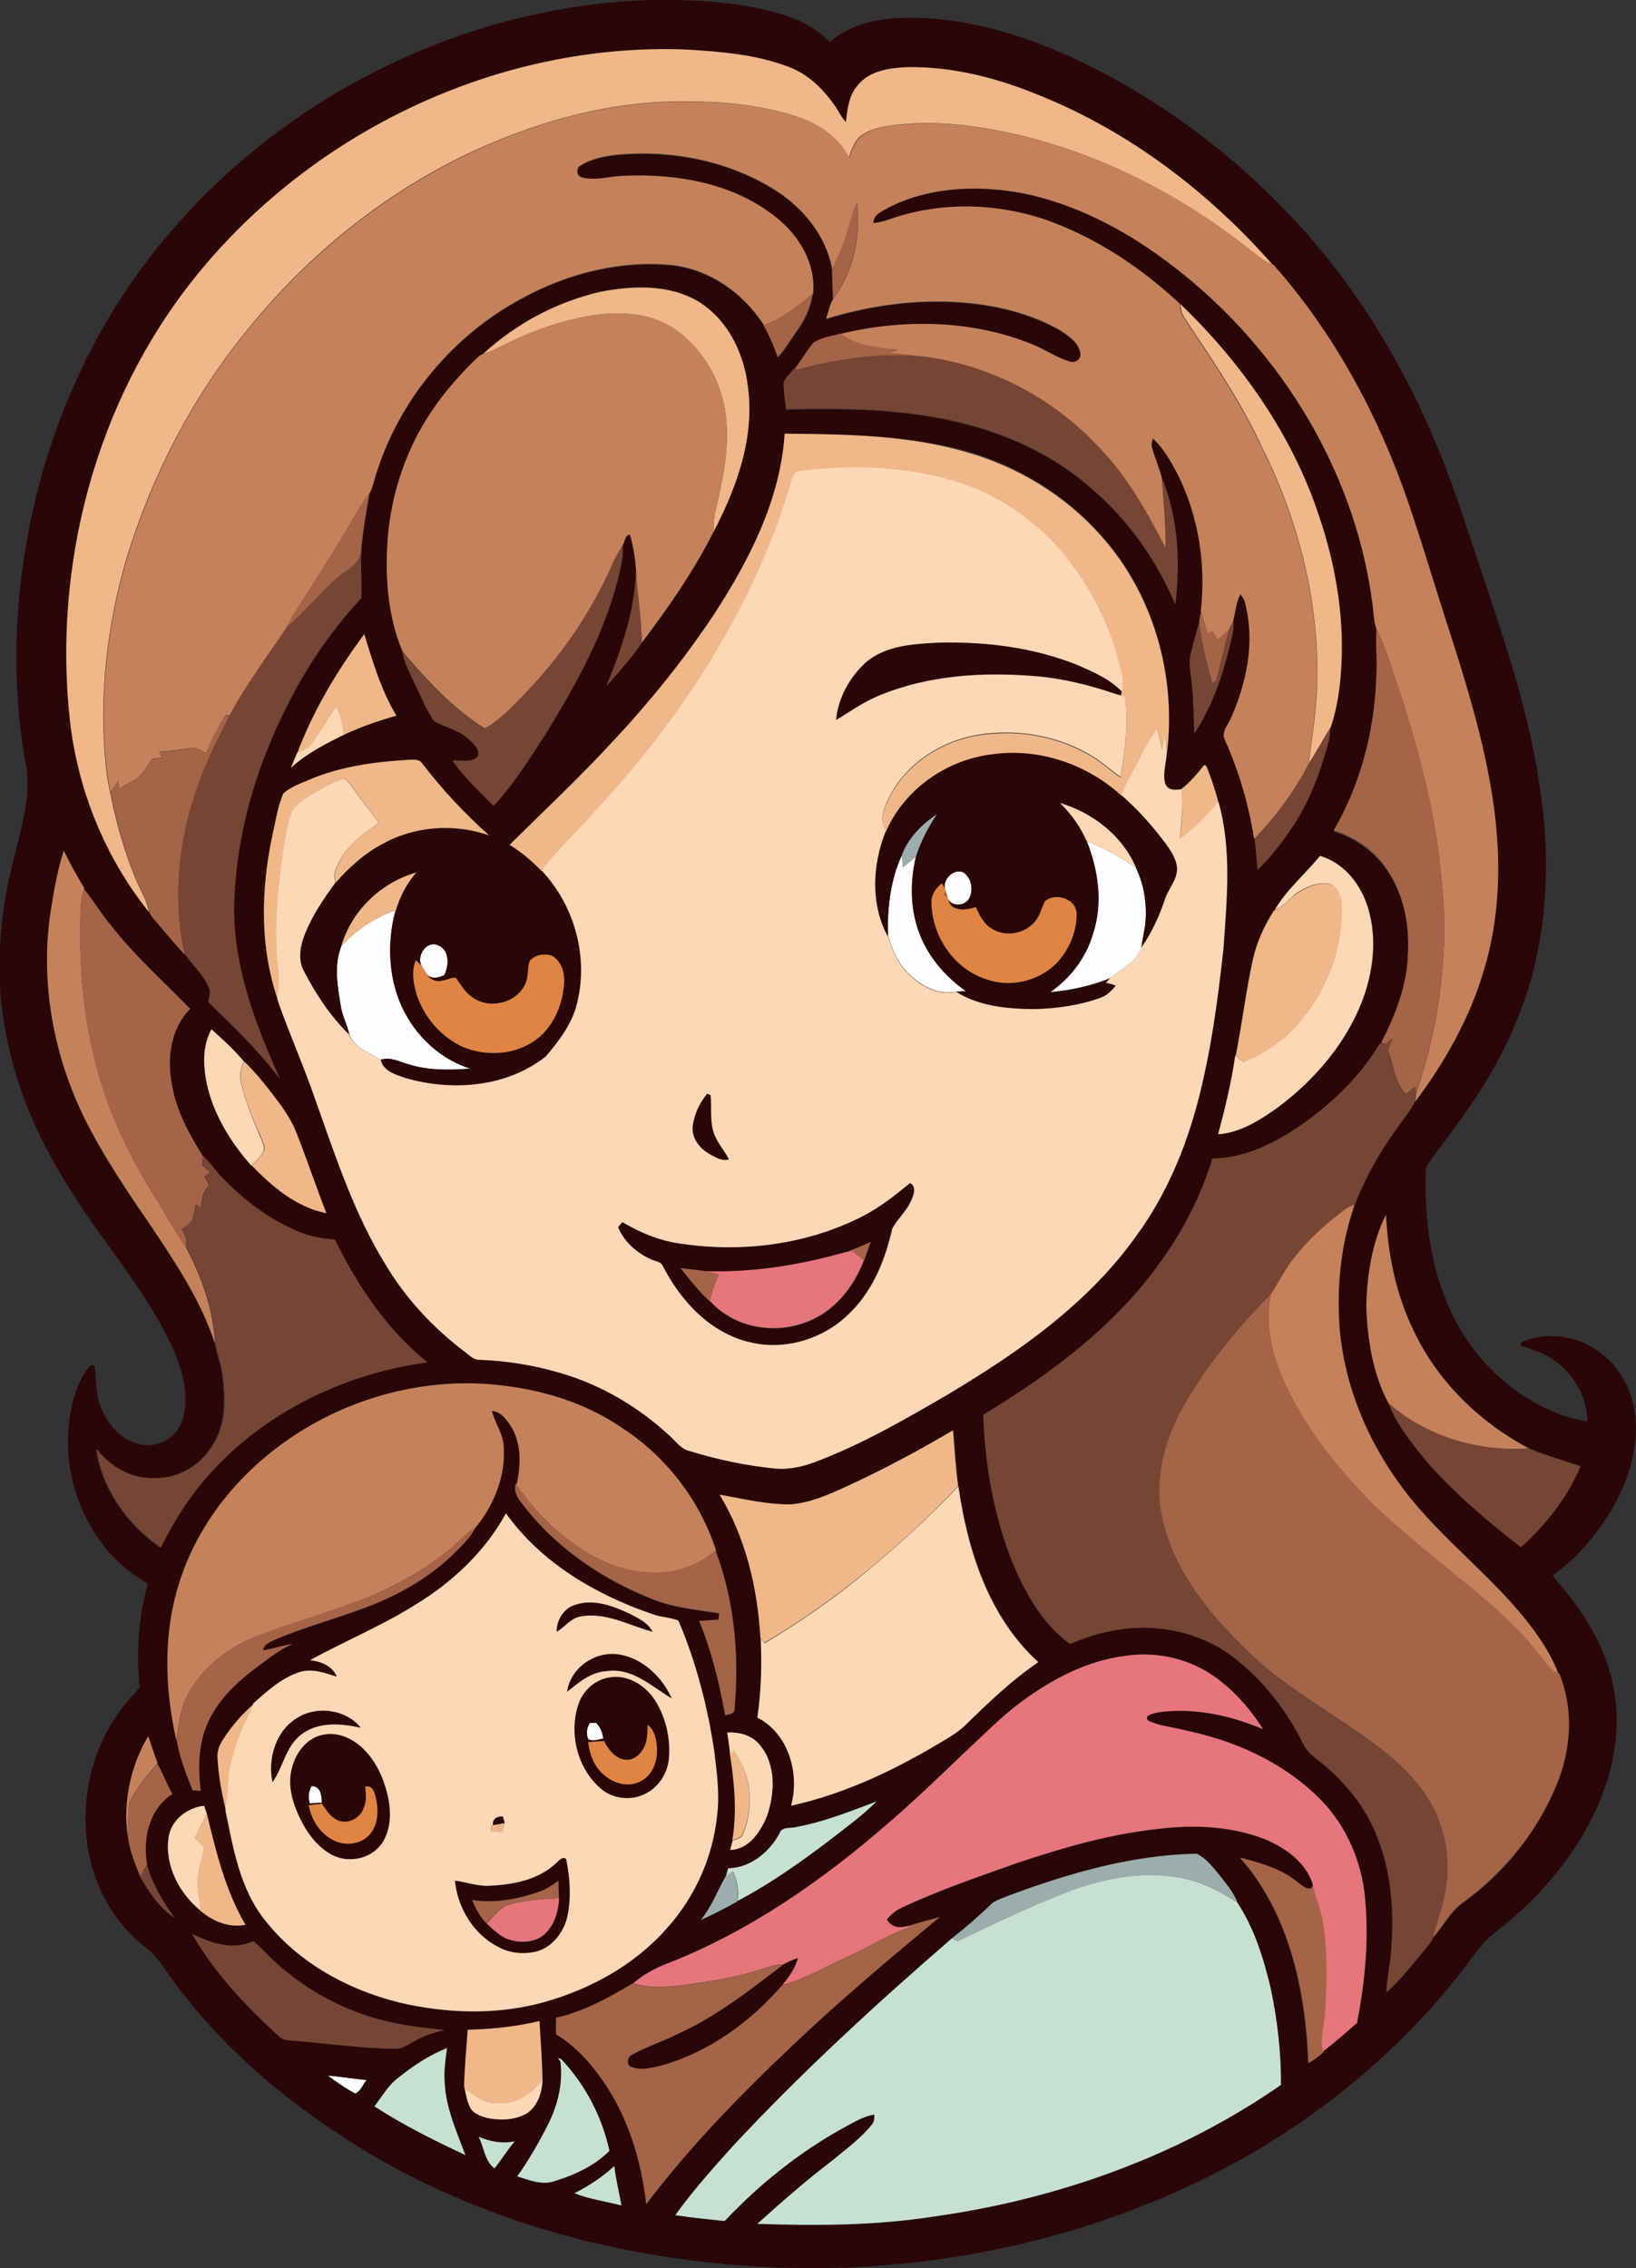 <?xml version="1.0" encoding="iso-8859-1"?>
<!-- Generator: Adobe Illustrator 19.2.0, SVG Export Plug-In . SVG Version: 6.00 Build 0)  -->
<svg version="1.1" id="Layer_1" xmlns="http://www.w3.org/2000/svg" xmlns:xlink="http://www.w3.org/1999/xlink" x="0px" y="0px"
	 viewBox="0 0 640.5 888" enable-background="new 0 0 640.5 888" xml:space="preserve">
<rect x="0" y="0" width="640.5" height="888" fill="#333333" stroke="none"/>
<path fill="#FEFEFE" d="M425.5,329.4c6.9,2.5,13.2,6.3,19.3,10.4c3,6.4,4.2,13.6,3.7,20.7c-0.3,3.6-1.3,7-1.6,10.5
	c-2,5.7-7.8,8.4-12.2,11.9c-7.5,3.1-15.5,4.8-23.6,5.5c8-5.4,14.2-13.6,16.9-23C431.8,353.7,430.1,340.8,425.5,329.4z"/>
<path fill="#FEFEFE" d="M353.1,334.7c0.1,1.6,0.2,3.3,0.4,4.9c1.7-1.4,3.3-2.8,5.1-4.1c-2,9-2.2,18.6,0.6,27.4
	c3.2,10.3,10.4,19.1,19.2,25.1c-1,0-3,0.1-4,0.2c-7.8,1.7-15-2.9-20-8.4c-3.4-3.7-5.1-8.5-6.7-13.2
	C347.3,355.8,348.5,344.7,353.1,334.7z"/>
<path fill="#FEFEFE" d="M370.1,348.7c-1.6-4,3.3-9.1,7.3-7c3.1,2.4,3.9,7.2,1.9,10.5c-1.8,2.7-6.7,2.8-8.2-0.3
	c0-0.2-0.1-0.5-0.2-0.7c-0.1-0.4-0.4-1.3-0.5-1.8L370.1,348.7z"/>
<path fill="#FEFEFE" d="M133.6,370.5c5.7-6.4,13-11.1,21-14.1c-0.1,0.8-0.4,2.3-0.5,3.1c-2.8,13-1.4,27.4,5.5,39
	c5.5,9.2,14.3,16.7,24.6,19.9c-8.1,0.6-16.5,0.8-24.3-1.7c-3.5-1-7-3-10.7-1.8c-4.6-2.5-10.3-4.6-12.4-9.8
	c-0.8-3.9-2.9-7.5-3.4-11.5C132.1,386,130.7,377.8,133.6,370.5z"/>
<path fill="#FEFEFE" d="M165.1,378.3c-2.2-3.8,1.7-10,6.2-8.3c4.8,1.7,4.7,7.9,2.7,11.8c-2.3,1.1-5.3,1.7-7.1-0.6
	C166.2,380.2,165.7,379.2,165.1,378.3z"/>
<path fill="#FEFEFE" d="M230.9,674.6c0.6,0,1.9,0,2.5-0.1c1.6,1.7,2.5,3.9,2.8,6.2c-1.9,0.3-4,1.2-5.9,0.3
	C229.4,678.9,229.7,676.5,230.9,674.6z"/>
<path fill="#FEFEFE" d="M122,699.3c3.6,0,3.9,3.8,4,6.5c-1.6,0.1-3.1,0.2-4.7,0.3C120.6,703.7,120.8,701.3,122,699.3z"/>
<path fill="#FEFEFE" d="M128.3,812.6c5.1,0.5,10.2,1.3,15.3,1.8c-1.6,1.7-2.4,4.6-4.6,5.3C135.3,817.6,131.7,815.2,128.3,812.6z"/>
<g>
	<g>
		<path fill="#2A0607" d="M67.4,90.1c45.8-53.3,114-86.9,184.3-90c15.8-0.4,31.7,0.1,47.1,3.6c9.6,2.1,19.2,5.6,26.1,12.8
			c8-7.3,19.3-9.4,29.8-9.5c23.9-0.4,47.1,7,68.4,17.1c34.2,16.5,65,40.3,89.9,69c26.1,30,44.9,65.7,57.8,103.2
			c6,17.5,11.7,35.1,17.5,52.7c6.8,21,12.5,42.6,15.3,64.5c3,23.3,2.1,47.3-4.2,70.1c-5,17.1-12.9,33.3-22.9,48
			c-4.8,7.1-9.9,13.9-15.1,20.8c-1.2,2-3.2,3.8-3.2,6.2c-0.6,18.4,1.8,37.3,9.5,54.2c7.5,16.6,20.8,30.6,37.3,38.5
			c5.2,2.4,10.7,4.5,16.5,5.2c-0.3-9.4-5.1-18.3-12.8-23.7c-3.9-3.1-8.8-4.3-13.3-6c-0.3-1.7,2-1.8,3.1-2.4
			c9.5-2.9,20.4-0.8,28.1,5.3c8.1,6,13,15.8,13.7,25.8c1,12.4-3.1,24.7-9.2,35.4c-6,10-13.8,19.2-23.3,26
			c9.2,10.5,17.6,22.2,21.8,35.6c5.1,15.4,4.1,32.5-1.4,47.7c-8,22.5-23.8,41.7-42.6,56.2c-6.3,4.8-10.2,11.8-15.2,17.8
			c-26.9,33.7-61.7,60.8-100.5,79.6c-50.3,24.3-106.5,35.7-162.3,34.1c-58.5-1.8-117.5-16.5-167.6-47.6c-29.2-18.1-56-41-75.6-69.6
			c-2-2.9-4.2-5.7-7-7.9c-12.4-9.4-20.6-23.9-23-39.2c-3-18.9,1.5-39,13-54.3c2.2-3.1,5-5.7,7.3-8.7c-1.4-13.6-0.5-27.5,3.2-40.6
			c-25.7-14.2-37.5-47.9-28.1-75.4c1.4-3.7,3-7.4,5.9-10.2c0.3,0.1,1,0.3,1.4,0.5c0.6,6,0.3,12.4,3.2,17.9
			c3.3,7.3,10.8,14,19.3,12.9c5.9-0.5,10.8-5.2,12.2-10.9c2.2-9-0.3-18.3-4-26.5c-6.9-15.5-17.2-29.2-27-42.9
			c-12-16.6-23.2-34.1-30.6-53.3c-8.2-21-12-44-9.8-66.5c0.7-9.8,2.5-19.5,4.9-29.1c3-12.6,7.5-25.7,4.5-38.8
			c-6-34.8-3.8-70.9,4.8-105.1C24.1,154.9,41.9,119.3,67.4,90.1z M76.1,108.9c-38.6,48.3-55.5,112.5-48.4,173.6
			c3.1,27.1,13.8,53.4,30.9,74.7c0.6,1.7,2.1,3,3.2,4.4c3.6,4,6.9,8.4,10.7,12.2c3.1,4.3,7.1,8,9.3,12.9c1,1.9,0.1,3.9-0.2,5.8
			c9.9,9.5,19.8,19.1,28.1,30.1c-9.4-20.9-17.8-42.8-18-66c0.3-26.5,7.3-52.6,18.9-76.3c7.9-16.8,18.3-32.4,30.9-46
			c0.3-5.9-0.4-12,0-17.9c0.5-7.8,2-15.5,3.3-23.2c1.4-2.7,1.8-5.9,2.9-8.7c9.2-28.6,30.1-53.2,56.6-67.4
			c17.9-9.9,38.6-15.1,59.1-13c14.8,1.8,27.8,11.1,35.7,23.5c2.2,4,4.1,8.1,5.5,12.5c3-3,5-6.8,7.5-10.2c3.1-4.3,5.4-9.2,6.2-14.5
			c1.2-12-5.6-23.2-14.8-30.3c-16.4-12.9-38.1-16.8-58.5-16c-5.7,0-11.4,2.1-17,0.7c-2.4-0.3-2.7-3.8-0.6-4.8
			c4.3-2.7,9.6-3.7,14.6-4.2c21.3-1.9,43.7,2.4,61.8,14.1c10.8,6.9,19.6,17.7,22,30.5c0.1,4,0.3,7.9,0.4,11.9
			c-1.4,2.4-1.9,5.2-2.8,7.8c15.6-4.8,32.1-7.4,48.4-6.7c14.7,0.6,29.6,3.6,42.6,10.8c3.6,2.3,8,4.9,8.6,9.6c0.3,2.3-2.2,3.8-4.3,3
			c-5.3-1.7-9.8-5-15-6.9c-23.5-9.4-50.1-9.8-74.6-3.9c-3.6,0.9-7.5,1.5-10.7,3.5c-2.6,3.1-4.6,6.6-7.1,9.8
			c-1.5,1.8-3.5,3.4-4.4,5.6c-0.2,3.6,0.5,7.1,0.9,10.6c23.7-0.6,47.7-0.3,70.7,5.8c17.8,4.6,34.9,12.8,48.8,25.1
			c14.4,12.2,25.5,28.1,32.9,45.4c2-16.4,1.1-33.6-5.1-49.1c-0.9-4.1-2.7-7.9-3.8-11.9c-0.5-1.3-0.3-2.7,0.3-3.9
			c4.1,3.8,6.9,8.8,9.5,13.7c8.4,16.6,11.3,35.7,9.2,54.1c-0.3,1.4-0.7,2.8-0.8,4.2c-1.1,4.1-2.3,8.2-3.3,12.3
			c-1.1,4.2,0.2,8.5,0.5,12.7c0.7,6.1,0.7,12.3,0.9,18.4c6.6-10,10.7-21.5,13.6-33.2c0.8-3.6,2.1-7.2,1.7-11c0.9-3.4,1-7.1,2.8-10.3
			c2.1,2.1,2.2,5.2,2.8,7.9c2.4,14-1,28.2-6.7,41c-1.2,2.6-3.6,5.3-2.1,8.2c5.5,12.3,9.4,25.4,11.4,38.7c0.5,4,0.9,8.1,1.2,12.1
			c5.5-5.3,10.1-11.5,14.3-17.8c6.6-10.1,10.6-21.6,13.7-33.2c0.4-1.4,0.5-2.8,0.3-4.3l0.3-0.5c2.1-6.2,3.2-12.7,3.8-19.1
			c2-21.6-1.5-43.4-8.5-63.9c-10.5-31.7-30.3-59.7-54.2-82.7l0-0.2c-14.7-13.6-31.6-25.1-50.4-32.1c-20.3-7.5-43.3-8.1-63.7-0.8
			c-1.9,0.7-3.9,1-5.9,1.4c-0.1-3.6,3.7-4.7,6.2-6.3c16.1-8.1,35.1-8.7,52.6-5.4c20.1,4.1,38.7,13.8,55.1,25.9
			c42.9,31.6,73.9,80.2,81.3,133.3c0.7,3.8,0.5,7.8,1.8,11.4c-0.5,6.5,0.5,13-0.2,19.5c-0.7,20.9-6.2,41.7-16.7,59.8
			c7.7,2.4,14.7,7,19.6,13.4c7.6,9.8,10.2,22.5,9.5,34.7c-0.2,12.4-4.9,24.1-10.5,35l-0.6-0.2c-7.2,12.4-17.7,22.7-29.4,31
			c-10.6,7.5-22.8,13.9-36.1,14.1c-4.3,14.1-11,27.4-19.5,39.3c-18,25.8-43.6,44.8-70.2,61c0.6,19.1,3.9,38.1,10.7,56
			c5.1,12.7,11.9,25.5,23.2,33.7c5.2-1.9,10.4-4,15.9-5c16.7-3.6,35.1-0.1,48.6,10.6c11.5,9,20.7,20.8,27,33.9
			c2.1,4.1,6.4,6.3,9.6,9.3c8.5,7.5,15.5,16.8,19.5,27.5c5.5,14.2,6.4,29.7,5.1,44.7c-0.4,5.2-1.6,10.3-1.8,15.5
			c5.7-5.1,10.4-11.2,15.3-17.1c1-1.3,2.2-2.5,2.8-4c4-4.4,6.7-10.1,11.6-13.7c16.2-11.5,29.3-27.7,36.9-46.1
			c5.8-13.8,6.9-29.8,1.2-43.7l-0.3-0.1c-2.1-5.9-5.4-11.2-9-16.2c-15.1-20.9-36.9-36-52.2-56.8c-13.6-18.2-22.7-40.1-24.5-62.9
			c-1.2-16,0.5-32.5,5.9-47.7c4.1-10.7,9.8-20.9,16.6-30.1c2.3-3.5,5.2-6.7,7-10.5c11.6-15.6,21.4-32.8,26.9-51.6
			c6.1-20,6.7-41.3,4.1-62c-2.9-23.3-9.7-45.9-16.9-68.3c-5.8-17.7-10.9-35.5-17-53.1c-11.6-33.7-28.8-65.7-52.5-92.5l-0.4-0.2
			c-24.8-28.2-55.6-51.7-90.5-65.9C390.9,30.7,373,26,354.8,26.4c-6.8,0.4-14.4,1.4-18.9,7.1c-3.5,4-4.1,9.4-4.6,14.4
			c-1.7-1.7-2.7-3.9-4-5.9c-4.6-6.7-10.6-12.8-18.4-15.7c-12.8-5-26.6-6-40.1-6.8C195.1,16.4,121.9,51.6,76.1,108.9z M235.3,114.2
			c-17.2,3.9-33.2,12.5-46.2,24.4c-0.9,0.4-1.7,1-2.4,1.7c-8.2,7.9-15.6,16.7-21.3,26.6c-7.4,13-11.9,27.6-13.4,42.5
			c-1.3,15.3-0.3,31.4,5.7,45.7c0.7,4.3,2.9,8.1,4.6,12c2.6,5,4.5,10.5,7.9,15.2c4.4,2.4,9.5,3.4,13.2,6.8c1.9,1.7,4.7,3.9,3.9,6.8
			c-2.3,3-6.7,1.5-9.9,1.9c4.5,6.5,10.4,12,16,17.6c7.9-8.4,14-18.3,20.3-28c11.7-19.1,22.8-39,28.4-60.9c1-4.3,2.2-8.6,1.8-13
			c0.8-1.5,0.7-3.8,2.8-4.2c1.4,4.5,2,9.1,2.4,13.8c-0.5,15.8-5.5,31.1-11.7,45.5c4.9-5.4,9.7-10.9,13.9-16.9
			c10.4-13.8,20.4-28,28.1-43.4c9.1-17.4,16.2-37,13.5-56.8c-1.5-13.6-8.4-27.4-20.7-34.2C260.8,111.3,247.4,111.9,235.3,114.2z
			 M307.2,169.8c-1.7,25.8-13.7,49.3-27.6,70.6c-12,18.2-25.9,35.2-40.9,51.1c-12.5,13.6-26.1,26.1-39.1,39.1
			c4.7,2.7,8.8,6.3,12.6,10.3c13,13.7,18.6,34.2,13.8,52.5c-2,7.8-7,14.3-12.1,20.3c-15.3,12.1-36.7,13.8-54.9,8.5
			c-3.8-1.4-8.9-2.7-9.8-7.3c3.7-1.2,7.2,0.9,10.7,1.8c7.9,2.5,16.2,2.3,24.3,1.7c-10.3-3.1-19.1-10.6-24.6-19.9
			c-6.9-11.6-8.3-25.9-5.5-39c1.6-6.5,4.5-12.8,8.9-17.9c-13.9,3.9-25.4,15-29.4,28.9c-2.9,7.3-1.5,15.4-0.3,23
			c0.5,4,2.6,7.6,3.4,11.5c-7.3-7.1-13-15.8-17.7-24.9c-2.3-4.4-1.4-9.6,0.3-14c2.9-7.5,7.3-14.1,12.1-20.5
			c5.3-6,11.3-11.5,18.4-15.2c12.6-7,28.2-8.1,41.7-3.3c-9.6-8.5-18.4-17.9-26.2-28.2c-1.2-1.9-3.7-1.4-5.6-1.4
			c-13.2,0.8-26.7,2.5-38.9,7.9c-3.4,1.5-7.1,2.7-9.9,5.2c-2.4,5.7-3.2,12-4.6,18c-4.1,20.4-4.5,41.9,2.1,61.7l0.2-0.8
			c-0.2,1.4,0.5,2.8,0.9,4.1c4.4,12.4,9.8,24.5,14.1,37c8,22.3,15.4,45,27.9,65.2c7.8,12.8,18.2,23.8,29.9,32.9
			c2,1.3,3.7,3.6,6.3,3.6c11,0.4,21.9,2.2,32.5,5.4c15.7,4.7,30.1,13.2,42,24.3c2.4,2.2,4.4,5.2,7.8,6c11,3.5,22.3,5.8,33.8,6.9
			c5.8,0.5,11.5-1,16.8-3.1c17.6-6.8,33.9-16.3,50.2-25.7c27.9-16.6,55.3-35.7,74.3-62.5c11.4-15.6,19-33.6,23.9-52.2
			c5.2-19.7,7.8-40,10.1-60.3c1.4-19,3.3-38.6-2-57.3c-1.4-4.8-2.8-9.7-4.8-14.3c-0.2-0.1-0.6-0.2-0.8-0.3c-2.7,3.3-5.4,6.6-8.8,9.2
			l0,0.4c-2.3,0.4-5.4,0.6-6.4-2.1c-1.2-4.1,0.6-8.4,0.6-12.6c3.7-30-5.3-61.8-25.6-84.5c-14.1-16-33.1-27.6-53.7-33.3
			C354.8,170.3,330.8,170,307.2,169.8z M142.6,248.3c-10.6,14.3-19.9,29.8-26.3,46.5c-0.8,2-1.6,3.9-2.4,5.8
			c6.1-5.5,13.4-9.3,20.7-12.9c6.7-3,13.6-5.5,20.6-7.5C149.2,270.3,146,259.2,142.6,248.3z M19.6,358.4
			c-3.8,26.9,1.4,54.7,13.2,79.1c7.6,15.5,17.4,29.7,27.1,43.9c9.4,14.1,18.9,28.5,24.2,44.8c0.6,4.1,2.3,8,2.8,12.2
			c1.3,9.5,1.4,20-4.3,28.2c-4.7,7.4-13.2,12.2-22,12.2c-9.1,0.4-17.8-4.3-23.1-11.5c2.2,15.7,12.2,29.8,25.2,38.7
			c4.2-8.3,9-16.3,14.7-23.6c21.9-27.4,55.3-44.3,89.7-48.9c-15.9-12.8-27.4-30-36.3-48.1c-4.5-0.3-9-1-13.2-2.7
			c-11.9-4.7-22.4-12.6-31.2-21.9c-2.5-2.6-4.5-5.7-7.2-8.1c-5.4-8.7-10.4-18-12.1-28.2c-2-10.1-0.4-21.9,7.2-29.4
			c-10.4-10.6-21.6-20.6-30.8-32.4c-3.9-4.6-6.9-9.9-10.8-14.5l0.1-0.4c-2.9-4.7-5.6-9.6-8-14.6C22.3,341.3,20.9,349.9,19.6,358.4z
			 M499.1,356.2l-0.4,0.2c-3.8,5.9-6.8,12.4-8.3,19.3c-2.8,12.5-4.3,25.1-6.7,37.6c-1.6,10.4-4,20.6-6.7,30.8
			c8.6-0.5,16.2-5.4,23.1-10.3c14.8-11.1,27.4-25.8,33.8-43.3c4.3-11.8,5.4-25,1.1-37c-3-8.4-9.4-15.8-18.1-18.4
			C511.1,342.3,503.9,348.3,499.1,356.2z M165.1,378.3c-0.7-0.9-1.5-1.6-2.4-2.3c-1.8,4.3-0.9,9,0.3,13.3
			c2.9,8.8,9.3,16.4,17.7,20.4c8.1,3.5,17.7,3.6,25.6-0.5c8.8-4.3,13.7-14.2,14.4-23.6c0.4-4.2-0.8-9.2-4.7-11.4
			c-2.9-1-6.6-0.3-8.7,2c-0.9,3-0.3,6.3-1.9,9.2c-3.5,7.5-14.2,9.9-20.7,5c-2.9-1.8-4.5-4.9-6.4-7.5c-1.7-0.3-3.4,0.8-5.1,1
			c-2.4,0.8-5.2-0.4-6.4-2.7c1.8,2.4,4.8,1.8,7.1,0.6c2-3.9,2.1-10.1-2.7-11.8C166.7,368.3,162.9,374.5,165.1,378.3z M82.8,403
			c-3.4,5.9-3.3,13-2.1,19.5c2.4,12.8,9.3,24.2,17.8,33.9c8,8.4,17.6,16.3,29.2,18.7c-4-10.3-7.5-20.7-11.5-30.9
			c-1.6-4.2-3.9-8-6.5-11.6c-4.4-5.9-8.9-11.8-14.2-16.9C91.7,411.1,87.2,407.1,82.8,403z M534.9,511.5c0.5,13,2.5,26.4,8.7,37.9
			c3.3,8.7,9.4,16,15.2,23.1c11,12.3,23.6,23.2,36.7,33.2c9.8-8.9,18.1-19.5,23.3-31.7c-6.8-2.3-13.7-4.2-20.3-7
			c-19.3-10.3-35.8-26.3-45.1-46.2c-6.9-14.1-10-29.7-10.8-45.3C537.1,486.7,535.2,499.2,534.9,511.5z M131.4,553
			c-27.7,12.8-51.3,36.2-60.8,65.6c-6.7,20.1-6.1,42-1.5,62.5c1.2,6.9,3.7,13.4,6.3,19.9c1.1,0.1,2.1,0.2,3.2,0.3
			c-1.1-8.6-1-17.5,2.3-25.6c4-9.9,12.1-17.3,20.5-23.5c4.2-3.1,8.4-6.4,13.2-8.5c-3.9,0.6-7.7,2-11.6,2.5c0.4-2.6,3.1-3.3,5-4.3
			c11.6-4.9,23.8-8.1,35.6-12.6c13.2-4.9,25.7-12.2,35.5-22.3c2.6-2.7,5.3-5.4,7-8.8c7.2-8.7,11.9-20.2,11.1-31.6
			c-0.1-5.2-3.5-9.3-4.6-14.2c3.9,0.4,6.3,4,8.1,7.2c3.6,6.7,3.1,14.5,1.6,21.7l-0.3-0.5c-1.5,4.4,2.3,7.6,4.6,10.8
			c12.6,15.6,29.9,27.1,48.5,34.5c8.4,3.5,17.6,4.3,26.5,5.7c0,0.6-0.2,1.8-0.2,2.5c-2.5,0.3-5,0.5-7.6,0.5
			c4.8,11.9,7.8,24.4,10.2,36.9c1.8-0.3,3.9-0.7,3.7-3c1.8-20.7-0.1-42.1-7.5-61.5l0.2-0.1c-6.4-19.7-19.7-36.9-37-48.1
			c-13.5-9.1-29.4-14.3-45.5-16.3C175.3,539.6,152,543.5,131.4,553z M330.7,582.3c-6.7,3-13.6,6.1-21,6.7
			c-9.4,0.2-18.6-2.1-27.8-3.8c10.3,16.9,14.9,36.6,16,56.2c0.5,10.3,0.1,20.7-1.3,30.9c12.2,6.2,16.7,21.9,13.2,34.5
			c21.8-4.9,42.1-14.7,61.1-26.3c2.5-1.5,4.9-3.1,7-5.1c9.1-8.8,18.2-17.7,28.7-24.8c-19.4-17.6-27.7-43.7-31.3-68.9
			c-1-7.3-1.4-14.5-2-21.8C359.4,568.2,345.3,575.7,330.7,582.3z M162.6,628.3c-13.2,8.3-27.7,14.2-41.2,21.9
			c4.2,0.3,8.9,2.3,10.5,6.5c-4.6-1.5-9.5-3.3-14.4-1.9c-7.2,2.2-12.8,7.4-18.3,12.3l-0.1,0.2c-4.6,4-8.6,8.7-11.9,13.8
			c-1.5,2.2-2.4,4.8-2.2,7.4c0.4,6.6,1.5,13.1,3.1,19.5l0.1-0.7c-0.2,2,0.5,4.1,0.9,6.1c2.6,12.7,5.4,25.9,13.1,36.6
			c12.9,17.6,33,28.9,53.9,34.1c18.2,4.3,37.5,5,55.7,0.2c18.4-4.9,36.1-14.4,48.8-28.8c11.3-12.3,18.5-28.4,20.1-45
			c0.9-8.4-0.2-16.7-1.2-25c-2.7-17.4-7.1-34.7-14-50.9c-3.3-1.3-7-1.4-10.4-2.6c-22.1-7.6-43.4-20.1-57.1-39.4
			C189.9,607.4,177.1,619.5,162.6,628.3z M440.7,648.3c-14.9,1.8-28.5,8.9-40.4,17.7c-8.2,6-15.2,13.4-22.7,20.2
			c-9.8,9.3-19.4,18.7-29.7,27.5c-25.9,22.6-54.6,42.6-86.8,55.2c-4.9,1.7-9.4,4.3-13.3,7.7l-0.2,0c-9.4,5.6-19.2,11-29.9,13.4
			c-0.1,2.2-0.1,4.4,0,6.5c7.6,4.6,13.7,11.3,18.6,18.6c9.8,14.1,14.8,31,16.7,47.9c16.9-22.3,36.5-42.4,56.7-61.6
			c18.7-17.8,38.5-34.4,58.3-50.9c-4.4,1.3-8.9,2.4-13.2,3.8c-3,0.8-6.1,0.2-7.6-2.7c1.6-1.7,3.3-3.5,5.4-4.4
			c14.9-7,30.5-12.3,45.9-17.8c17.8-6,35.9-11.2,54.6-13.2c14-1.8,28.6-1.2,41.9,3.9c8,3.3,16.2,9,18.9,17.6c-0.3,3.4-3.8,1-5.3-0.2
			c-6.5-5.7-15.1-8.1-23.3-10.2c19.3,21.9,25.7,52,26.7,80.5c2.1-1.2,4.1-2.7,5.9-4.3l0-0.2c4.5-3.6,9-7.3,13.3-11.2
			c3.3-17,4.9-34.6,2.8-51.8c-1.9-14.1-8.4-27.6-18.8-37.3c-14.1-13.5-32.6-21.6-51.6-25.5c-4.8-1.3-9.9-1.6-14.3-3.8
			c-1.7-2.3,2.7-2.8,4.2-3.2c13.9-2,28.1,1.2,40.9,6.6c-5.3-8.3-11.9-15.8-20.1-21.3C464.6,649.2,452.3,646.7,440.7,648.3z
			 M284.7,678.3c0.4,2.9,0.9,5.8,1.1,8.8c1.8,11.1,2.8,22.5,0.9,33.6c-0.2,0.9-0.7,2.7-0.9,3.6c7.4-0.2,11.9-7.1,14.4-13.3
			c3.2-9,3.7-20.4-3-28C294.3,679.2,289.4,678.1,284.7,678.3z M50,719c0.6,5.5,2.8,10.6,4.8,15.7c3.5,6.1,7.6,12.3,13.6,16.2
			c-4.7-6.4-8.8-13.2-10.9-20.9c-1.8-10.1,0.9-21.8,9.9-27.6c-2.2-3.8-3.6-8-5.9-11.8l0.2-0.2c-1.3-3.5-2.4-7.1-3.7-10.6
			C51.1,691.5,48.1,705.5,50,719z M311.9,715.3c-2.3,0.7-5.7-0.2-6.7,2.6c-4,7.4-11.4,13.5-20.1,13.7c-0.2,0.8-0.7,2.3-0.9,3.1
			c-3.2,5.7-5.5,11.9-9.7,17c4.8-2.2,9.5-4.6,14.2-7.2l0-0.2c12.8-6.7,24.6-15.1,36.1-23.8c6.2-4.9,12.7-9.6,18.4-15.2
			C332.9,709.1,322.6,713.2,311.9,715.3z M66,719.4c-1.6,11,4.2,22.1,12.6,28.9c4.8,4.1,11.1,6.6,17.5,5.4
			c-7.9-13.3-11.5-28.5-15.1-43.4c-0.4-1.1-0.7-2.1-1.1-3.2C73.3,707.6,67,712.6,66,719.4z M395.4,742c-2.4,1-4.9,1.7-7,3.1
			c-5,4.9-10.3,9.4-15.8,13.8c-29.9,25.8-59,52.6-85.9,81.5c-7.8,8.7-15.6,17.4-22.4,26.9c6.4,1,12.9,1.6,19.3,2.3
			c13.7-14.5,29.6-27.2,47.1-36.8c3.7-1.9,7.3-4.2,11.5-4.9c0.1,1.4,0,3-1.1,4.1c-4.3,5.4-9.9,9.4-15.2,13.8
			c-10.3,7.7-19.9,16.3-29.5,24.9c23.2,0.8,46.5,0.7,69.4-2.9c48.2-6.8,95.5-23.6,135.6-51.5c0.1-12.7-1.4-25.4-4-37.8
			c-2.7-11.7-6.3-23.5-13.1-33.6c-1.7-4.3-4.8-7.8-7.6-11.4c-2.5-2.8-4.9-5.8-8.2-7.7C443.4,726.2,418.9,733.3,395.4,742z
			 M75.2,757.2c8.7,15.2,21,28.2,33.9,40c1.4,1.6,3.7,1.7,5.7,1.8c13.4,1,26.6,3.1,40,3.1c3.1,0.2,5.5-2,8.1-3.3
			c3.4-2,7.3-2.9,11.1-4c-7.1-0.8-14.3-1.5-21.3-3.1c-17.6-3.8-34-12.8-46.9-25.3c-2.2-2.2-4.3-4.5-6.7-6.4
			C91.3,763.9,82.5,760.8,75.2,757.2z M183.1,794.7c-0.5,7.6-1.3,15.1-1.4,22.7l0.2,0.2c0.6,2.6,1,5.3,2.2,7.7
			c1.3,2.5,4.2,3.3,6.8,4c5.2,1,11,0.8,15.6-2c4.1-3,5.8-8.2,5.9-13.1c-0.2-7.7-0.7-15.3-1.2-22.9
			C202,793.5,192.5,794.5,183.1,794.7z M155.8,813.6c-3.9,2.9-6.3,7.3-9.1,11.1c11.3,7.4,23.4,13.4,35.6,19.1
			c-3.4-9.2-7.6-18.3-8.1-28.2c-0.4-4.6,0.2-9.1,0.9-13.7C168,804.6,161.6,808.9,155.8,813.6z M218.5,805.9l0.9,1.3
			c1.2,8.6-1.1,17.3-5,25c-3.5,6.9-7.3,13.7-11.9,20c4.7,1.5,9.8,3.7,14.8,1.8c7.8-2.4,15.5-6,21.3-11.8
			c-2.9-13.4-9.4-25.9-18.8-35.8C219.4,806,219,805.9,218.5,805.9z M128.3,812.6c3.4,2.7,6.9,5,10.7,7.1c2.2-0.7,3-3.7,4.6-5.3
			C138.5,813.9,133.4,813.1,128.3,812.6z M187.4,836.6c2.1,4.1,2.3,9.4,6.2,12.4c2.8-3.4,5-7.2,7.9-10.6
			C196.7,839.4,191.8,838.6,187.4,836.6z M224.9,858.7c5.9,2.4,12.3,3.1,18.4,4.8c-0.9-5.1-2.2-10.2-2.8-15.4
			C235.8,852.4,230.5,855.9,224.9,858.7z"/>
	</g>
	<path fill="#2A0607" d="M338.8,259.4c7.9-6.9,19-7.4,29-7.9c18.3-0.4,37,1.9,54.1,8.8c6.1,2.7,12.6,5.4,17.3,10.4l-0.2,1.2
		c-0.6-0.1-1.7-0.2-2.2-0.3c-10-3.3-20.3-6-30.8-6.9c-20.9-1.8-42.6-0.5-62.1,7.7c-5.9,2.4-11,6.2-16.5,9.4
		C328.1,273.3,332.5,265.2,338.8,259.4z"/>
	<g>
		<path fill="#2A0607" d="M346.8,325.4c7.2-16.7,23.9-28.4,41.9-30.4c18.1-2.5,37,3.9,50.4,16.3c6.1,5.3,11.4,11.3,16.4,17.7
			c2.3,3.2,4.9,6.5,5.4,10.5c0.4,5-3.6,8.6-4.9,13.1c-2.2,6.6-5.2,12.8-9.1,18.5c0.3-3.5,1.4-7,1.6-10.5c0.5-7.1-0.7-14.3-3.7-20.7
			c-5.3-12.5-16.9-21.6-29.8-25.4c4.5,4.3,8,9.4,10.5,15c4.5,11.4,6.3,24.3,2.4,36.1c-2.7,9.4-8.9,17.5-16.9,23
			c8.1-0.7,16-2.5,23.6-5.5c-0.4,0.5-1.2,1.4-1.6,1.8c1.3,0.2,2.6,0.6,3.9,1.1c-1.6,1.9-3.4,3.9-5.9,4.7c-8.4,3.1-17.4,4.3-26.3,4.5
			c-10.4-0.2-21.4-1.2-30.4-6.8c1,0,3-0.1,4-0.2c-8.8-6.1-16-14.8-19.2-25.1c-2.8-8.9-2.7-18.4-0.6-27.4c1.9-6,4.7-11.6,8.3-16.8
			c-5.9,3.9-11.2,9.2-13.7,15.9c-4.6,10-5.8,21.1-5.5,32C340.7,354.1,341.6,338.4,346.8,325.4z M370.1,348.7
			c-0.5-0.9-0.9-1.9-1.4-2.8c-2.3,1.9-4.3,4.5-4.1,7.7c0.2,13.2,9.1,26.3,22,30c10.1,3.4,22.1-0.1,28.6-8.5c3.9-5,6.2-11.2,6.1-17.5
			c-0.3-5.7-8.2-8.2-12.3-4.8c-1.6,2.8-2.1,6.3-4.5,8.6c-4.2,4.4-11.6,5.5-16.7,2c-3-1.8-4.6-5.2-6-8.3c-3.6,1.5-10.1,1.9-10.8-3.3
			c1.5,3.2,6.3,3,8.2,0.3c2-3.3,1.3-8.1-1.9-10.5C373.4,339.6,368.5,344.7,370.1,348.7z"/>
	</g>
	<path fill="#2A0607" d="M271.2,440.7c0.7-4.6,2.7-9,5.7-12.5c0.3,0.1,1,0.5,1.3,0.6c0.5,4.8-0.3,9.7,1.1,14.3
		c1.2,4,4.2,7.1,6.1,10.8c-2.8,0.9-5.3-0.9-7.7-2.1C273.8,449.6,270.6,445.4,271.2,440.7z"/>
	<g>
		<path fill="#2A0607" d="M337.5,476.3c6.8-3.4,12.8-8.3,18.6-13.2c2.7,1.5,1.4,4.8,0.4,7c-1.7,4-5.1,7-7.3,10.7
			c-2.7,11.8-7.2,23.6-15.8,32.3c-9.9,10.6-25.5,15.8-39.7,12.4C278,522,266.1,509,259.1,495c-1.2-1.3-3.2-1.3-4.7-2.2
			c-5.4-2.5-10.2-6.8-12.5-12.4c0.5-0.7,1.1-1.4,1.7-2c7.4,4.4,15.4,7.7,24,8.6C291.3,490.4,316.1,487.2,337.5,476.3z M330.9,490.4
			c-17.7,5-36.2,8-54.6,7.4c-3.3-0.6-6.5-0.7-9.8-1.2c3.7,4.5,7.1,9.2,11.5,13.1l0-0.2c9.1,10.2,24.5,13.2,37.2,8.5
			c11.1-3.8,19.1-13.7,23.1-24.4c0.9-2.4,1.8-4.9,2.6-7.3C337.6,487.7,334.2,489,330.9,490.4z"/>
	</g>
	<path fill="#2A0607" d="M225.6,628.2c7.1-2.3,14.4,0.5,20.9,3.5c3.4,1.7,7.2,3.5,9,7.1c-9.4-2.4-18.6-7.9-28.6-5.9
		c-3.7,0.8-5.8,4.2-9,5.9C217.8,634.2,220.9,629.5,225.6,628.2z"/>
	<path fill="#2A0607" d="M222,662.4c1.3-9.3,10.8-15.9,19.9-14.8c9.5,1.3,17.2,8.8,21.1,17.3c-7.8-4.6-15.4-12-25.2-10.7
		C231.5,654.5,226.6,658.7,222,662.4z"/>
	<g>
		<path fill="#2A0607" d="M239,656.7c6.5-1.1,12.9,2.7,16.6,7.9c4.8,6.9,6.9,15.5,6.2,23.9c-0.5,5.8-4,11.2-9.2,13.8
			c-5.6,2.9-12.8,2-17.6-2.1c-9.1-7.8-12.4-21.4-8.7-32.8C228.1,661.9,233.1,657.5,239,656.7z M230.9,674.6
			c-1.2,1.9-1.5,4.3-0.6,6.4c1.9,1,4,0.1,5.9-0.3c-0.3-2.3-1.1-4.5-2.8-6.2C232.8,674.6,231.5,674.6,230.9,674.6z M253.6,675.3
			c-0.2,2.9,0,6-1.3,8.7c-1.4,2.7-4.1,5.3-7.4,4.9c-4-0.4-6.7-3.9-8.3-7.3c-2.1,0.1-4.2,0.2-6.2,0.4c0.5,4.8,2.3,9.7,6.1,12.8
			c3.8,3.5,9.7,5.1,14.4,2.5c4.4-2.2,6.5-7.2,6.4-11.9C257.1,681.8,256.6,677.7,253.6,675.3z"/>
	</g>
	<path fill="#2A0607" d="M116.7,672.4c7.7-4.6,18.9-3,24.6,4.1c-7.8-1.8-17-2.5-23.7,2.9c-5.8,4.7-6.8,12.6-10.9,18.4
		C104.7,688.5,108.1,677.3,116.7,672.4z"/>
	<g>
		<path fill="#2A0607" d="M127.2,679.1c5.2-0.9,10.3,1.5,14.1,4.9c6,5.4,9.4,13.2,10.8,21c0.9,5.3,0.6,11.1-2.1,15.9
			c-3.7,6.8-13.3,9-20,5.5c-5.2-2.7-9-7.5-11.7-12.5c-2.9-5.6-5.3-11.9-4.7-18.3C114.3,688.1,119.2,680.1,127.2,679.1z M122,699.3
			c-1.3,2.1-1.5,4.5-0.7,6.8c1.6-0.1,3.1-0.2,4.7-0.3C126,703,125.6,699.3,122,699.3z M143,699.5c0.3,2.9,0.6,5.9-0.7,8.6
			c-1.3,3.8-6,6.2-9.8,4.7c-3-1.1-4.8-4.1-6.5-6.6c-1.7,0.2-3.4,0.4-5.1,0.6c0.9,5.2,3.8,10.2,8.4,13c4.6,3.1,11.5,2.8,15.3-1.4
			c3.2-3.5,3.6-8.8,2.8-13.3C146.8,702.7,146.4,698.9,143,699.5z"/>
	</g>
	<path fill="#2A0607" d="M193,714.6c-0.3-2.4,1.7-3.6,3.9-3.4c0.2,0.7,0.5,2,0.7,2.6C196,714.1,194.5,714.4,193,714.6z"/>
	<g>
		<path fill="#2A0607" d="M218.2,729c0.8-1,3.1-2.7,3.6-0.4c1.4,7,1.9,14.4,0.4,21.5c-1.3,6.2-5.7,12.1-11.9,14
			c-5.1,1.4-10.8,0.8-15.4-1.8c-9.6-5-15.8-15.3-16.8-25.9c4.5,0.6,9,2.3,13.6,2C201.2,738,211.3,735.9,218.2,729z M211,740.7
			c-8.4,2.9-17.3,4.6-26.1,3.3c1.5,3.2,3.1,6.5,5.6,9.1c2.6,2.4,5.1,5,8.5,6.2c4.1,1.5,9,1.4,12.8-0.9c4.9-3.3,6.8-9.5,7.1-15.2
			c-0.1-2.3-0.2-4.6-0.2-6.8C216.3,738.1,213.8,739.7,211,740.7z"/>
	</g>
	<path fill="#2A0607" d="M306.7,769.2c1.8-1.1,3.7-1.8,5.7-2.5c-1.1,4-3.5,7.5-6.1,10.6c-12.5,14.4-28.7,26.2-47.2,31.4
		c-4.1,0.9-8.8,2.4-12.7,0.1c-1-1.6-0.5-3.7,1.3-4.4c5.7-3.2,12-5.1,17.8-8.1C280.6,789.5,293.7,779.2,306.7,769.2z"/>
</g>
<g>
	<path fill="#F0B788" d="M76.1,108.9c45.8-57.3,119-92.4,192.6-89.5c13.5,0.8,27.4,1.9,40.1,6.8c7.8,2.9,13.8,9,18.4,15.7
		c1.3,2,2.3,4.2,4,5.9c0.5-5,1.1-10.5,4.6-14.4c4.5-5.7,12.2-6.7,18.9-7.1c18.2-0.4,36.1,4.3,52.9,11.3
		c34.9,14.2,65.7,37.7,90.5,65.9c-4.3-1.5-7.4-4.9-11-7.5c-26.2-20.3-56.5-35.7-88.8-43.3c-15.2-3.4-30.9-5.6-46.5-3.9
		c-5,0.6-10.3,1.2-14.5,4.2c-2.8,2-3.8,5.5-5,8.6c-4.2-8.1-12.2-13.4-20.8-16.1c-13.8-4.4-28.5-5.8-42.9-5.8
		c-30.6-0.3-60.7,8.4-88,21.7c-32.8,16.2-61.6,40-84.4,68.5c-21.1,26-36.8,56.4-46.6,88.5c-7.8,26.5-11,54.5-8.1,82
		c0.3,3.3,0.9,6.5,1.6,9.7c2.4,12.3,5.8,24.4,10.8,35.9c1.7,3.6,3.7,7.1,4.4,11.1c-17.1-21.3-27.8-47.6-30.9-74.7
		C20.6,221.3,37.5,157.1,76.1,108.9z"/>
	<path fill="#F0B788" d="M235.3,114.2c12.1-2.3,25.5-2.9,36.8,3.1c12.3,6.8,19.2,20.6,20.7,34.2c2.7,19.9-4.4,39.5-13.5,56.8
		c0.1-2.6,0.1-5.3,0.7-7.9c3-12.4,5.7-25.2,4.1-38c-1.7-13.7-9.4-26.7-21-34.2c-9.8-6.1-21.9-6.4-33-4.4c-12.6,2.3-24.8,7-36.1,12.9
		c-1.6,0.7-3.3,1.3-4.9,1.9C202,126.7,218.1,118.1,235.3,114.2z"/>
	<path fill="#F0B788" d="M463.8,124.5c-1.2-1.6-1.5-3.6-1.7-5.5c23.9,23,43.7,51,54.2,82.7c7,20.4,10.5,42.3,8.5,63.9
		c-0.6,6.5-1.7,13-3.8,19.1l-0.3,0.5c-2.9,4.6-5.4,9.3-8.3,13.8c1.3-10.5,3-20.9,3.3-31.5c0.8-32-7.3-63.8-21.6-92.4
		C485.9,157.2,474.6,140.9,463.8,124.5z"/>
	<path fill="#F0B788" d="M307.2,169.8c23.6,0.2,47.6,0.5,70.4,7c20.6,5.7,39.6,17.2,53.7,33.3c20.3,22.7,29.2,54.4,25.6,84.5
		c-0.1-2.2-0.4-4.4-0.6-6.5c-0.4,1.9-0.9,3.7-1.2,5.6c-0.6-2.7-1.2-5.3-2-7.9c-2.4,3.4-4.6,7-6.5,10.9c-2.4,5-5.6,9.6-7.5,14.9
		c-13.4-12.4-32.3-18.8-50.4-16.3c-17.9,2-34.7,13.7-41.9,30.4c-3-4.5-0.4-9.7,1.7-14c7.7-14.7,24-23.6,40.3-24.4
		c14.1-1.2,28.5,2.3,40.4,10c3.3,2.3,6.2,5,9.6,7.2c1.4-10.4,3.4-20.9,1.5-31.4c-1.2-0.4-2.4-0.8-3.6-1.1c0.6,0.1,1.7,0.2,2.2,0.3
		l0.2-1.2c1-4.6-0.7-9.2-1.8-13.7c-4.7-17.2-13.8-33.1-26.2-46c-9.9-9.8-21.9-17.7-35.2-22c-20-6.6-41.5-7.4-62.2-4.8
		c-1.8,0-3.1,1.1-3.4,2.8c-14.1,49-42.4,93-76.9,130.1c-6.9,8.1-14.8,15.2-21.3,23.6c-3.8-3.9-7.9-7.5-12.6-10.3
		c13.1-13,26.6-25.6,39.1-39.1c15-15.9,28.8-32.9,40.9-51.1C293.5,219.1,305.5,195.6,307.2,169.8z"/>
	<path fill="#F0B788" d="M142.6,248.3c3.4,10.9,6.6,22,12.6,31.9c-7.1,2-14,4.4-20.6,7.5c-0.6-3.8-1.2-7.7-3-11.2
		c-3.1,4.6-5.9,9.3-8.9,13.9c-1.4,2.3-4,3.3-6.3,4.4C122.7,278.1,132,262.6,142.6,248.3z"/>
	<path fill="#F0B788" d="M120.8,305.4c12.3-5.3,25.7-7.1,38.9-7.9c1.9,0,4.4-0.5,5.6,1.4c7.8,10.2,16.6,19.6,26.2,28.2
		c-13.5-4.8-29.2-3.7-41.7,3.3c-7.1,3.7-13.1,9.2-18.4,15.2c-0.6-2.3-0.4-4.7,0.8-6.8c3.1-7.4,9.8-12.2,16.3-16.5
		c-3-4.1-6.3-8-9.1-12.2c-1.3-1.9-2.6-3.9-4.5-5.2c-4.8,1-8.9,3.9-13.2,6.4c-3,2-6.6,3.9-7.7,7.6c-1.5,4.3-2.1,8.8-2.9,13.3
		c-2.1,14.4-3.6,28.9-2.5,43.4c0.5,4.7,1.2,9.4,0,14l-0.2,0.8c-6.6-19.9-6.2-41.4-2.1-61.7c1.4-6,2.2-12.3,4.6-18
		C113.7,308.1,117.4,306.9,120.8,305.4z"/>
	<path fill="#F0B788" d="M471.4,299.6c0.2,0.1,0.6,0.2,0.8,0.3c2,4.6,3.5,9.4,4.8,14.3c-4.5,5.3-9.2,10.5-15,14.4
		c0.4-6.4,1.5-12.9,0.6-19.3l0-0.4C466.1,306.2,468.8,302.9,471.4,299.6z"/>
	<path fill="#F0B788" d="M133.6,370.5c4-13.9,15.6-25,29.4-28.9c-4.5,5.1-7.3,11.4-8.9,17.9c0.1-0.8,0.4-2.3,0.5-3.1
		C146.6,359.4,139.3,364.2,133.6,370.5z"/>
	<path fill="#F0B788" d="M507.9,349.7c3.7-2.3,8.1-4.4,12.6-3.6c3.6,0.9,4.9,5.1,5,8.4c0.8,19.4-7.9,38.6-22.1,51.7
		c-4.9,4-10.3,7.4-16.2,9.8c-1.1-0.9-2.3-1.8-3.4-2.6c2.5-12.5,4-25.2,6.7-37.6c1.5-6.9,4.5-13.4,8.3-19.3l0.4-0.2
		C502.7,355.1,504.8,351.6,507.9,349.7z"/>
	<path fill="#F0B788" d="M94.5,424c-0.7-2.9-0.3-5.8,1.1-8.4c5.3,5.1,9.8,11,14.2,16.9c2.6,3.6,4.9,7.4,6.5,11.6
		c4,10.2,7.5,20.7,11.5,30.9c-11.7-2.3-21.2-10.3-29.2-18.7c1.6-1.8,3.5-3.4,4.7-5.5c0.7-1.6-0.3-3.3-0.8-4.9
		C99.3,438.9,96.2,431.7,94.5,424z"/>
	<path fill="#F0B788" d="M330.7,582.3c14.5-6.6,28.7-14.2,42.4-22.3c0.6,7.3,1,14.6,2,21.8c-12.3,13.4-26,25.4-40.2,36.9
		c-11.3,9-23.2,17.1-35.6,24.5c-0.5-0.6-1.1-1.2-1.6-1.8c-1.1-19.5-5.7-39.3-16-56.2c9.2,1.6,18.4,3.9,27.8,3.8
		C317.1,588.4,324,585.4,330.7,582.3z"/>
	<path fill="#F0B788" d="M87.3,681.1c3.3-5.1,7.3-9.8,11.9-13.8c-0.7,2.7-2,5.1-3.2,7.5c-2.6,5-4.1,10.4-5.5,15.8
		c-1.5,5.5-0.7,11.3-2.1,16.8l-0.1,0.7c-1.6-6.4-2.7-12.9-3.1-19.5C84.9,685.8,85.9,683.2,87.3,681.1z"/>
	<path fill="#F0B788" d="M287.1,684.9c2.5,4.2,4.9,8.5,5.8,13.3c1.2,6.6,0.5,13.5-2.1,19.7c-0.5,1.8-2.6,2-4.1,2.6
		c1.9-11.1,0.8-22.5-0.9-33.6C286.2,686.5,286.8,685.4,287.1,684.9z"/>
	<path fill="#F0B788" d="M76.2,719.5c1.6-3.1,3.2-6.2,4.8-9.3c3.6,14.9,7.3,30.1,15.1,43.4c-6.4,1.3-12.7-1.3-17.5-5.4
		c-0.7-4.2-1.7-8.5-1.4-12.8c0.2-4.1,2-8,2.5-12C78.8,722,77.4,720.8,76.2,719.5z"/>
	<path fill="#F0B788" d="M193,714.6c1.5-0.2,3-0.5,4.6-0.8c-0.3,1.1-0.7,2.3-1,3.4c-1.5,0-2.9-0.1-4.4-0.1c0-0.6,0-1.8,0-2.4
		L193,714.6z"/>
	<path fill="#F0B788" d="M183.1,794.7c9.4-0.2,18.9-1.2,28.1-3.4c0.5,7.6,1,15.3,1.2,22.9c-4.2,5.4-10.4,10-17.6,9.2
		c-5.1,0.3-9.1-3.1-12.9-5.8l-0.2-0.2C181.8,809.8,182.6,802.3,183.1,794.7z"/>
</g>
<g>
	<path fill="#C5825A" d="M180.8,61.5c27.3-13.4,57.4-22,88-21.7c14.5,0,29.1,1.4,42.9,5.8c8.5,2.7,16.6,8,20.8,16.1
		c1.2-3.1,2.2-6.6,5-8.6c4.2-3,9.5-3.7,14.5-4.2c15.6-1.7,31.3,0.5,46.5,3.9c32.4,7.6,62.6,23,88.8,43.3c3.6,2.6,6.7,6,11,7.5
		l0.4,0.2c23.7,26.8,40.9,58.8,52.5,92.5c6,17.6,11.2,35.4,17,53.1c7.1,22.3,13.9,44.9,16.9,68.3c2.6,20.6,2,42-4.1,62
		c-5.5,18.8-15.2,36-26.9,51.6c0.1-0.8,0.3-2.4,0.3-3.2c9.4-27.3,13.1-56.6,9.8-85.3c-2-22.8-7.8-45-14.5-66.8
		c-3.5-9.9-6.1-20.3-10.8-29.7c-1.3-3.6-1.1-7.6-1.8-11.4c-7.3-53.1-38.3-101.7-81.3-133.3c-16.4-12.1-35-21.7-55.1-25.9
		c-17.5-3.3-36.4-2.7-52.6,5.4c-2.5,1.6-6.3,2.7-6.2,6.3c2-0.3,4-0.7,5.9-1.4c20.4-7.3,43.4-6.7,63.7,0.8
		c18.8,7,35.8,18.5,50.4,32.1l0,0.2c0.1,1.9,0.5,3.9,1.7,5.5c10.8,16.4,22.1,32.7,30.4,50.7c14.3,28.5,22.4,60.4,21.6,92.4
		c-0.4,10.6-2,21-3.3,31.5c-5.5,10.8-12.9,20.6-21.3,29.3c-2.1-13.3-5.9-26.4-11.4-38.7c-1.6-2.9,0.9-5.7,2.1-8.2
		c5.7-12.7,9.1-27,6.7-41c-0.6-2.7-0.7-5.8-2.8-7.9c-1.7,3.2-1.9,6.8-2.8,10.3c-0.6,1.3-1.2,2.6-1.8,3.8c-1.5,1.3-3,2.6-4.5,3.8
		c-0.6-1.2-1.3-2.3-1.9-3.5c-0.6,0.4-1.2,0.7-1.8,1.1c-0.9-2.9-1.9-5.8-2.7-8.7c2.1-18.4-0.8-37.5-9.2-54.1
		c-2.6-4.9-5.4-9.9-9.5-13.7c-0.6,1.2-0.8,2.6-0.3,3.9c1.1,4,2.9,7.8,3.8,11.9c0.6,9.1,1.6,18.2,1.4,27.3
		c-7.1-13.9-14.8-27.8-25.7-39.1c-18.8-20.4-45-33.9-72.7-36.4c-3.5-0.5-7-0.9-10.5-1.2c1.4-0.4,2.8-0.7,4.2-1.1
		c-7.7-0.9-16.3-1.3-22.5-6.3c24.5-5.9,51-5.5,74.6,3.9c5.1,2,9.7,5.3,15,6.9c2,0.8,4.6-0.7,4.3-3c-0.6-4.6-5-7.3-8.6-9.6
		c-13-7.2-27.9-10.2-42.6-10.8c-16.4-0.6-32.8,1.9-48.4,6.7c0.9-2.6,1.4-5.4,2.8-7.8c8-10.6,10.9-24.6,9.3-37.7
		c-3.4,8.5-4.9,17.9-9.7,25.8c-2.5-12.8-11.2-23.6-22-30.5c-18.2-11.6-40.5-16-61.8-14.1c-5,0.5-10.3,1.5-14.6,4.2
		c-2.1,1-1.7,4.4,0.6,4.8c5.6,1.4,11.3-0.7,17-0.7c20.4-0.8,42.1,3,58.5,16c9.2,7.1,16.1,18.4,14.8,30.3c-6,4.7-11.9,9.6-19.2,12.2
		c-7.9-12.4-20.9-21.7-35.7-23.5c-20.4-2.1-41.2,3.2-59.1,13c-26.5,14.2-47.3,38.8-56.6,67.4c-1.1,2.9-1.5,6-2.9,8.7
		c-3.6,4.7-6.3,10-9.4,15c-3.9,6.7-8.2,13.2-12.2,19.8c-3.6,5.9-7.8,11.5-10.8,17.8c-7.6,11.4-15.9,22.4-22.4,34.5
		c-0.5,0-1.4,0.1-1.8,0.1c-2.9,4.7-5.3,9.7-7.6,14.8c-1.8-0.9-3.6-2.4-5.7-2c-4.2,0.5-8.3,1.3-12.6,1.4c0.4,0.8,0.7,1.6,1,2.4
		c-1.2,0.1-2.5,0.2-3.7,0.3c-2.4,3.3-4.1,7.5-8.1,9c-1.7,0.8-3.3,1.8-4.8,3c-0.1-1.2-0.3-2.3-0.4-3.4c-1,1.5-2,3-3,4.5
		c-0.7-3.2-1.3-6.5-1.6-9.7c-3-27.5,0.3-55.5,8.1-82c9.8-32,25.4-62.4,46.6-88.5C119.2,101.5,148,77.7,180.8,61.5z"/>
	<path fill="#C5825A" d="M230.1,123.8c11-2,23.2-1.7,33,4.4c11.6,7.5,19.3,20.5,21,34.2c1.6,12.8-1.1,25.6-4.1,38
		c-0.6,2.6-0.6,5.2-0.7,7.9c-7.8,15.4-17.7,29.7-28.1,43.4c0.1-9.6-1.9-19-2.2-28.6c-0.4-4.7-1-9.3-2.4-13.8
		c-2.1,0.4-1.9,2.7-2.8,4.2c-1.4,2.3-2.9,4.6-3.9,7.1c-8.1,18.6-19.7,35.6-33.7,50.3c-5.1,5.1-10,10.8-16.4,14.3
		c-12.5-7.8-22.7-18.9-32.2-30.1c-6-14.3-7-30.3-5.7-45.7c1.4-14.9,5.9-29.5,13.4-42.5c5.7-9.9,13.1-18.7,21.3-26.6
		c0.7-0.7,1.5-1.3,2.4-1.7c1.6-0.6,3.3-1.2,4.9-1.9C205.4,130.8,217.5,126.1,230.1,123.8z"/>
	<path fill="#C5825A" d="M19.6,358.4c1.3-8.5,2.7-17.1,5.4-25.3c2.4,5,5.1,9.8,8,14.6l-0.1,0.4c-0.7,2.4-1.2,4.9-1.3,7.4
		c-0.9,22.1,1,44.5,7.2,65.8c5,17.7,13.5,34.3,23.3,49.7c3.6,5.8,6.8,11.8,10.7,17.4c6.2,11.6,10.7,24.5,11.4,37.7
		c-5.3-16.3-14.8-30.7-24.2-44.8c-9.7-14.2-19.5-28.5-27.1-43.9C21,413.1,15.9,385.3,19.6,358.4z"/>
	<path fill="#C5825A" d="M523.8,475.6c2-1.5,3.9-3.4,6.5-3.9c-5.3,15.2-7,31.7-5.9,47.7c1.8,22.8,10.9,44.7,24.5,62.9
		c15.4,20.8,37.1,35.8,52.2,56.8c3.6,5.1,6.9,10.4,9,16.2c-3.8-1.3-5.5-5.3-8.1-8.1c-6.7-8.6-14.8-15.9-23-23
		c-14.4-11.8-29.2-23.3-42.7-36.3c-11.7-12.3-22.7-25.5-30.5-40.6c-6.7-12.4-11.3-26.8-8.2-40.9c3.1-4.9,5.8-10,9.3-14.5
		C511.9,485.7,517.6,480.3,523.8,475.6z"/>
	<path fill="#C5825A" d="M534.9,511.5c0.3-12.3,2.2-24.8,7.7-35.9c0.8,15.6,3.9,31.2,10.8,45.3c9.3,19.9,25.8,35.9,45.1,46.2
		c-19.6,1.4-40.1-4.6-54.9-17.7C537.4,537.8,535.4,524.4,534.9,511.5z"/>
	<path fill="#C5825A" d="M131.4,553c20.6-9.5,43.9-13.4,66.4-10.4c16.1,2,32,7.1,45.5,16.3c17.3,11.2,30.7,28.4,37,48.1l-0.2,0.1
		c-6.9,6.1-16.2,9.1-25.4,8.6c-13.6-0.3-26-7.4-36.1-16c-6.3-5.3-11.9-11.5-16.3-18.4c1.5-7.2,2-15-1.6-21.7
		c-1.8-3.1-4.2-6.8-8.1-7.2c1.1,4.9,4.5,9,4.6,14.2c0.8,11.4-3.9,22.9-11.1,31.6c-4.4,2.4-7.4,6.5-11.3,9.5
		c-11,8.4-23.2,15-36.2,19.8c-12,4.4-24.3,8.1-36.4,12.5c-11.4,4.1-21.9,11.6-28,22.2c-3.4,5.7-4.2,12.5-5.2,19
		c-4.6-20.5-5.2-42.3,1.5-62.5C80.1,589.2,103.7,565.8,131.4,553z"/>
	<path fill="#C5825A" d="M50,719c-1.9-13.5,1.1-27.5,8-39.2c1.3,3.5,2.4,7.1,3.7,10.6l-0.2,0.2c-4.1,4.6-8.1,9.4-10.8,15.1
		C49.9,710,50.3,714.6,50,719z"/>
</g>
<g>
	<path fill="#A56348" d="M335.4,79.3c1.6,13-1.3,27.1-9.3,37.7c-0.2-4-0.3-7.9-0.4-11.9C330.4,97.2,332,87.9,335.4,79.3z"/>
	<path fill="#A56348" d="M298.9,127.3c7.3-2.6,13.2-7.5,19.2-12.2c-0.8,5.3-3.1,10.2-6.2,14.5c-2.5,3.4-4.5,7.2-7.5,10.2
		C303,135.5,301.1,131.3,298.9,127.3z"/>
	<path fill="#A56348" d="M318.5,134.1c3.2-2,7.1-2.6,10.7-3.5c6.3,5,14.9,5.4,22.5,6.3c-1.4,0.4-2.8,0.7-4.2,1.1
		c3.5,0.3,7,0.7,10.5,1.2c-15.6-0.6-31.3,1.4-46.3,5.7l-0.3-0.9C313.9,140.7,315.9,137.2,318.5,134.1z"/>
	<path fill="#A56348" d="M135.2,208c3.1-5,5.8-10.3,9.4-15c-1.3,7.7-2.7,15.4-3.3,23.2c-0.6,4.8-5.2,6.7-8.5,9.4
		c-7.3,6.2-13.2,13.9-20.6,20c3-6.3,7.2-11.8,10.8-17.8C127.1,221.2,131.3,214.7,135.2,208z"/>
	<path fill="#A56348" d="M469.5,243.5c0.1-1.4,0.4-2.8,0.8-4.2c0.8,2.9,1.8,5.8,2.7,8.7c0.6-0.4,1.2-0.7,1.8-1.1
		c0.6,1.2,1.3,2.3,1.9,3.5c1.5-1.3,3-2.5,4.5-3.8c-1.9,6.7-3.2,13.5-5.1,20.2c-0.4,0.1-1.2,0.4-1.6,0.6
		C472.4,259.5,470.3,251.6,469.5,243.5z"/>
	<path fill="#A56348" d="M538.9,246c4.7,9.5,7.3,19.8,10.8,29.7c6.7,21.8,12.5,44,14.5,66.8c3.3,28.7-0.4,58.1-9.8,85.3
		c-0.1-0.6-0.3-1.7-0.4-2.3c-1.2,0.9-2.4,1.9-3.6,2.8c-4.6-4.6-4.7-11.4-7-17.1c0.6-1.6,1.2-3.2,1.9-4.8c-1,0.8-1.9,1.6-2.9,2.4
		c-0.4-0.1-1.3-0.4-1.7-0.5c5.6-10.9,10.2-22.6,10.5-35c0.7-12.2-2-24.9-9.5-34.7c-4.9-6.5-11.9-11.1-19.6-13.4
		c10.5-18.1,16-38.9,16.7-59.8C539.3,259,538.4,252.5,538.9,246z"/>
	<path fill="#A56348" d="M88.1,280.3c0.5,0,1.4-0.1,1.8-0.1c-3.6,7.3-7.4,14.6-10.4,22.2c-9.1,22.5-12.5,47.6-7.1,71.4
		c-3.8-3.8-7.1-8.1-10.7-12.2c-1.1-1.4-2.6-2.7-3.2-4.4c-0.7-4-2.8-7.5-4.4-11.1c-5-11.5-8.4-23.6-10.8-35.9c1-1.5,2-3,3-4.5
		c0.1,1.1,0.3,2.3,0.4,3.4c1.5-1.2,3.1-2.2,4.8-3c4-1.5,5.8-5.8,8.1-9c1.2-0.1,2.5-0.2,3.7-0.3c-0.3-0.8-0.7-1.6-1-2.4
		c4.2-0.1,8.4-0.8,12.6-1.4c2.1-0.4,3.9,1,5.7,2C82.8,290,85.2,285,88.1,280.3z"/>
	<path fill="#A56348" d="M32.9,348.1c3.8,4.6,6.9,9.9,10.8,14.5c9.2,11.8,20.4,21.7,30.8,32.4c-7.6,7.5-9.2,19.3-7.2,29.4
		c1.6,10.3,6.7,19.5,12.1,28.2c-0.1,1.2-0.1,2.4-0.3,3.6c1,0.9,2.1,1.8,3.1,2.6c-0.5,0.5-1.6,1.4-2.1,1.8c0.6,1.1,1.2,2.2,1.8,3.3
		c-2.4,2.5-3.1,5.8-3.1,9.2c-0.8-0.5-1.5-1-2.2-1.5c-0.5,2.3-0.7,4.8-1.9,6.9c-1.1,1.1-2.4,1.9-3.6,2.8c1.6,2.1,2.4,4.6,1.7,7.2
		c-3.8-5.6-7-11.7-10.7-17.4c-9.9-15.5-18.3-32-23.3-49.7c-6.2-21.3-8.1-43.7-7.2-65.8C31.7,353,32.3,350.5,32.9,348.1z"/>
	<path fill="#A56348" d="M370.9,351.1c-1.6-0.3-1.8-0.9-0.5-1.8C370.6,349.8,370.8,350.7,370.9,351.1z"/>
	<path fill="#A56348" d="M330.9,490.4c3.4-1.3,6.8-2.6,10-4.2c-0.9,2.4-1.7,4.9-2.6,7.3c-1.5-1.2-3-2.3-4.5-3.5
		C333,490.1,331.6,490.3,330.9,490.4z"/>
	<path fill="#A56348" d="M266.4,496.5c3.3,0.5,6.5,0.6,9.8,1.2c1.8,0.4,3.5,0.9,5.2,1.3c-1.6,3.3-2.8,6.8-3.5,10.3l0,0.2
		C273.6,505.7,270.1,501,266.4,496.5z"/>
	<path fill="#A56348" d="M463.8,549.5c9.2-15.9,21.1-30.1,33.9-43.2c-3.1,14.1,1.5,28.5,8.2,40.9c7.8,15.1,18.8,28.3,30.5,40.6
		c13.5,12.9,28.3,24.4,42.7,36.3c8.2,7.1,16.3,14.4,23,23c2.5,2.8,4.3,6.8,8.1,8.1l0.3,0.1c5.7,14,4.6,30-1.2,43.7
		c-7.6,18.4-20.7,34.5-36.9,46.1c-4.9,3.7-7.5,9.3-11.6,13.7c1.3-5.7,3.6-11.1,4.7-16.8c1.9-9.4,1.5-19.4-1.9-28.4
		c-3.7-10.6-11.3-19.2-19.8-26.3c-12.6-10.3-26.8-18.4-40-28c-10.4-7.4-19.5-16.4-27.9-26c-10.3-12.2-19.1-26.4-21.6-42.4
		C452.1,576.6,456.6,562,463.8,549.5z"/>
	<path fill="#A56348" d="M202,580.7l0.3,0.5c4.4,6.9,10.1,13.1,16.3,18.4c10.1,8.6,22.5,15.7,36.1,16c9.2,0.5,18.5-2.5,25.4-8.6
		c7.4,19.5,9.3,40.9,7.5,61.5c0.3,2.4-1.9,2.7-3.7,3c-2.3-12.6-5.3-25.1-10.2-36.9c2.5-0.1,5.1-0.3,7.6-0.5c0.1-0.6,0.2-1.8,0.2-2.5
		c-8.9-1.4-18.1-2.2-26.5-5.7c-18.6-7.4-35.8-18.9-48.5-34.5C204.3,588.3,200.5,585.1,202,580.7z"/>
	<path fill="#A56348" d="M174.8,607.6c3.9-3,6.9-7.1,11.3-9.5c-1.6,3.4-4.4,6.1-7,8.8c-9.9,10.1-22.4,17.3-35.5,22.3
		c-11.8,4.5-24,7.7-35.6,12.6c-1.9,1-4.7,1.8-5,4.3c3.9-0.5,7.7-1.9,11.6-2.5c-4.8,2.1-9,5.4-13.2,8.5c-8.4,6.2-16.5,13.6-20.5,23.5
		c-3.3,8.1-3.4,17-2.3,25.6c-1.1-0.1-2.1-0.2-3.2-0.3c-2.6-6.4-5.1-13-6.3-19.9c1-6.5,1.8-13.2,5.2-19c6.1-10.6,16.7-18,28-22.2
		c12-4.4,24.3-8.1,36.4-12.5C151.6,622.6,163.9,616,174.8,607.6z"/>
	<path fill="#A56348" d="M50.8,705.7c2.6-5.6,6.7-10.4,10.8-15.1c2.3,3.8,3.7,8,5.9,11.8c-9.1,5.9-11.7,17.5-9.9,27.6
		c-0.9,1.5-1.8,3.1-2.7,4.7c-2-5.1-4.2-10.2-4.8-15.7C50.3,714.6,49.9,710,50.8,705.7z"/>
	<path fill="#A56348" d="M485.5,727.3c8.2,2.1,16.7,4.5,23.3,10.2c1.4,1.2,5,3.6,5.3,0.2c0.9,5.2,3.4,10,4.1,15.3
		c1.7,11.4,1.5,23.1,0.8,34.6c-0.1,5.2-2.2,10.5-0.8,15.7l0,0.2c-1.8,1.6-3.8,3.1-5.9,4.3C511.2,779.3,504.8,749.2,485.5,727.3z"/>
	<path fill="#A56348" d="M211,740.7c2.8-1,5.3-2.6,7.6-4.3c0,2.3,0.1,4.6,0.2,6.8c-6.6,0.4-13.3,0.6-19.7,2.6
		c-3.8,1.1-6,4.6-8.7,7.2c-2.6-2.6-4.2-5.9-5.6-9.1C193.7,745.3,202.7,743.6,211,740.7z"/>
	<path fill="#A56348" d="M354.8,754.3c4.4-1.4,8.8-2.5,13.2-3.8c-19.9,16.5-39.6,33.1-58.3,50.9c-20.3,19.2-39.8,39.3-56.7,61.6
		c-1.9-16.9-7-33.8-16.7-47.9c-5-7.3-11-14-18.6-18.6c-0.1-2.2,0-4.4,0-6.5c10.8-2.4,20.6-7.8,29.9-13.4l0.2,0
		c6.4,2,13.1,1.4,19.6,0.7c10.6-1.4,21.3-3,31.4-6.5c2.5-0.9,5.1-1.6,7.8-1.6c-13.1,10-26.1,20.3-41.2,27.1
		c-5.8,3-12.1,4.9-17.8,8.1c-1.8,0.7-2.3,2.8-1.3,4.4c3.9,2.3,8.6,0.8,12.7-0.1c18.5-5.2,34.7-17,47.2-31.4
		c9.2-2.4,17.3-7.5,25.9-11.3c8.3-3.6,15.9-9,24.6-11.5C356.3,754.5,355.3,754.4,354.8,754.3z"/>
</g>
<g>
	<path fill="#774534" d="M311.7,144.9c15.1-4.3,30.7-6.3,46.3-5.7c27.7,2.5,54,16,72.7,36.4c10.9,11.3,18.6,25.2,25.7,39.1
		c0.2-9.1-0.8-18.2-1.4-27.3c6.3,15.5,7.1,32.7,5.1,49.1c-7.4-17.4-18.5-33.2-32.9-45.4c-13.9-12.3-31-20.5-48.8-25.1
		c-23-6-47-6.4-70.7-5.8c-0.4-3.5-1-7.1-0.9-10.6c1-2.2,2.9-3.8,4.4-5.6L311.7,144.9z"/>
	<path fill="#774534" d="M239.8,220.7c1.1-2.5,2.5-4.8,3.9-7.1c0.4,4.4-0.8,8.7-1.8,13c-5.5,21.9-16.6,41.8-28.4,60.9
		c-6.3,9.6-12.4,19.6-20.3,28c-5.6-5.6-11.5-11.1-16-17.6c3.2-0.5,7.6,1.1,9.9-1.9c0.8-2.9-2.1-5.1-3.9-6.8
		c-3.8-3.4-8.9-4.4-13.2-6.8c-3.4-4.6-5.3-10.1-7.9-15.2c-1.7-3.9-3.9-7.7-4.6-12c9.4,11.3,19.7,22.3,32.2,30.1
		c6.4-3.5,11.3-9.1,16.4-14.3C220.1,256.3,231.7,239.3,239.8,220.7z"/>
	<path fill="#774534" d="M132.9,225.6c3.3-2.7,8-4.6,8.5-9.4c-0.3,6,0.4,12,0,17.9c-12.7,13.6-23,29.2-30.9,46
		c-11.5,23.7-18.6,49.9-18.9,76.3c0.2,23.2,8.6,45.2,18,66c-8.3-11-18.2-20.5-28.1-30.1c0.3-1.9,1.2-4,0.2-5.8
		c-2.1-4.9-6.2-8.6-9.3-12.9c-5.4-23.8-2-49,7.1-71.4c2.9-7.6,6.8-14.9,10.4-22.2c6.5-12.1,14.8-23.1,22.4-34.5
		C119.6,239.5,125.5,231.8,132.9,225.6z"/>
	<path fill="#774534" d="M249,223.2c0.4,9.6,2.3,19,2.2,28.6c-4.2,6-9,11.5-13.9,16.9C243.4,254.2,248.5,239,249,223.2z"/>
	<path fill="#774534" d="M466.2,255.8c1-4.1,2.1-8.2,3.3-12.3c0.8,8.1,2.9,16,4.9,23.9c0.4-0.1,1.2-0.4,1.6-0.6
		c1.9-6.7,3.2-13.5,5.1-20.2c0.6-1.3,1.2-2.6,1.8-3.8c0.4,3.8-0.9,7.4-1.7,11c-2.8,11.6-6.9,23.1-13.6,33.2
		c-0.3-6.1-0.3-12.3-0.9-18.4C466.4,264.3,465.1,260,466.2,255.8z"/>
	<path fill="#774534" d="M512.4,299c2.9-4.5,5.5-9.3,8.3-13.8c0.1,1.4,0,2.9-0.3,4.3c-3.1,11.6-7.1,23.1-13.7,33.2
		c-4.2,6.4-8.8,12.5-14.3,17.8c-0.4-4-0.7-8.1-1.2-12.1C499.5,319.6,506.8,309.7,512.4,299z"/>
	<path fill="#774534" d="M542.3,408.9c1-0.8,1.9-1.6,2.9-2.4c-0.6,1.6-1.3,3.2-1.9,4.8c2.3,5.8,2.3,12.5,7,17.1
		c1.2-1,2.4-1.9,3.6-2.8c0.1,0.6,0.3,1.7,0.4,2.3c-0.1,0.8-0.3,2.4-0.3,3.2c-1.8,3.8-4.7,7-7,10.5c-6.8,9.3-12.5,19.4-16.6,30.1
		c-2.6,0.5-4.5,2.4-6.5,3.9c-6.2,4.7-11.9,10.1-16.8,16.3c-3.6,4.5-6.3,9.6-9.3,14.5c-12.8,13.1-24.7,27.3-33.9,43.2
		c-7.2,12.5-11.7,27.1-9.5,41.5c2.5,16,11.4,30.2,21.6,42.4c8.3,9.6,17.5,18.5,27.9,26c13.2,9.6,27.4,17.7,40,28
		c8.5,7,16.1,15.7,19.8,26.3c3.4,9,3.8,19,1.9,28.4c-1.1,5.7-3.3,11.1-4.7,16.8c-0.6,1.5-1.8,2.7-2.8,4c-4.9,5.9-9.6,12-15.3,17.1
		c0.1-5.2,1.4-10.3,1.8-15.5c1.3-15,0.4-30.6-5.1-44.7c-4-10.7-11-20-19.5-27.5c-3.2-3.1-7.5-5.3-9.6-9.3c-6.4-13.1-15.5-25-27-33.9
		c-13.5-10.6-31.9-14.1-48.6-10.6c-5.5,0.9-10.7,3-15.9,5c-11.3-8.3-18.1-21-23.2-33.7c-6.8-17.9-10.1-36.9-10.7-56
		c26.6-16.1,52.2-35.2,70.2-61c8.5-12,15.2-25.3,19.5-39.3c13.3-0.2,25.5-6.6,36.1-14.1c11.6-8.4,22.1-18.6,29.4-31l0.6,0.2
		C541.1,408.6,541.9,408.8,542.3,408.9z"/>
	<path fill="#774534" d="M79.2,456.2c0.1-1.2,0.2-2.4,0.3-3.6c2.7,2.4,4.7,5.5,7.2,8.1c8.8,9.3,19.3,17.2,31.2,21.9
		c4.2,1.7,8.7,2.4,13.2,2.7c8.9,18.1,20.4,35.4,36.3,48.1c-34.5,4.6-67.8,21.5-89.7,48.9c-5.8,7.3-10.6,15.3-14.7,23.6
		c-12.9-8.9-23-23-25.2-38.7c5.4,7.2,14,12,23.1,11.5c8.8,0.1,17.3-4.7,22-12.2c5.7-8.2,5.6-18.7,4.3-28.2c-0.5-4.2-2.2-8-2.8-12.2
		c-0.7-13.2-5.2-26.1-11.4-37.7c0.7-2.6,0-5.1-1.7-7.2c1.2-0.9,2.6-1.7,3.6-2.8c1.1-2.1,1.3-4.6,1.9-6.9c0.7,0.5,1.5,1,2.2,1.5
		c0-3.4,0.8-6.7,3.1-9.2c-0.6-1.1-1.2-2.2-1.8-3.3c0.5-0.4,1.6-1.3,2.1-1.8C81.2,457.9,80.2,457.1,79.2,456.2z"/>
	<path fill="#774534" d="M543.6,549.4c14.8,13.1,35.3,19.1,54.9,17.7c6.6,2.8,13.5,4.7,20.3,7c-5.1,12.2-13.5,22.8-23.3,31.7
		c-13.1-10-25.7-20.9-36.7-33.2C553,565.4,546.9,558.1,543.6,549.4z"/>
	<path fill="#774534" d="M54.8,734.7c0.9-1.6,1.8-3.1,2.7-4.7c2.1,7.7,6.3,14.5,10.9,20.9C62.4,747,58.3,740.8,54.8,734.7z"/>
	<path fill="#774534" d="M75.2,757.2c7.3,3.5,16,6.6,23.9,2.8c2.5,1.9,4.6,4.2,6.7,6.4c13,12.5,29.4,21.4,46.9,25.3
		c7,1.6,14.2,2.4,21.3,3.1c-3.8,1.1-7.7,2-11.1,4c-2.6,1.3-5.1,3.5-8.1,3.3c-13.4,0-26.7-2.1-40-3.1c-2-0.2-4.2-0.2-5.7-1.8
		C96.2,785.4,84,772.5,75.2,757.2z"/>
</g>
<g>
	<g>
		<path fill="#FED8B6" d="M313.8,184.3c20.7-2.5,42.2-1.7,62.2,4.8c13.3,4.3,25.3,12.2,35.2,22c12.3,12.9,21.5,28.8,26.2,46
			c1.1,4.4,2.9,9,1.8,13.7c-4.7-5-11.2-7.7-17.3-10.4c-17.1-6.9-35.8-9.2-54.1-8.8c-9.9,0.5-21.1,1-29,7.9
			c-6.3,5.8-10.7,13.9-11.5,22.4c5.5-3.2,10.6-7,16.5-9.4c19.5-8.2,41.2-9.5,62.1-7.7c10.5,0.9,20.8,3.5,30.8,6.9
			c1.2,0.4,2.4,0.8,3.6,1.1c1.9,10.5-0.1,21-1.5,31.4c-3.3-2.2-6.3-4.9-9.6-7.2c-11.9-7.7-26.3-11.1-40.4-10
			c-16.3,0.9-32.6,9.7-40.3,24.4c-2.1,4.2-4.7,9.5-1.7,14c-5.3,13-6.1,28.7,0.8,41.3c1.7,4.6,3.3,9.5,6.7,13.2
			c5,5.5,12.2,10.2,20,8.4c9,5.7,20,6.7,30.4,6.8c8.9-0.2,17.9-1.4,26.3-4.5c2.5-0.9,4.2-2.8,5.9-4.7c-1.3-0.5-2.5-0.9-3.9-1.1
			c0.4-0.5,1.2-1.4,1.6-1.8c4.4-3.5,10.2-6.2,12.2-11.9c3.9-5.7,6.9-11.9,9.1-18.5c1.3-4.5,5.3-8.2,4.9-13.1
			c-0.5-4-3.1-7.4-5.4-10.5c-4.9-6.4-10.3-12.4-16.4-17.7c1.9-5.2,5.2-9.8,7.5-14.9c1.8-3.8,4-7.4,6.5-10.9c0.8,2.6,1.4,5.3,2,7.9
			c0.4-1.9,0.8-3.7,1.2-5.6c0.3,2.2,0.5,4.3,0.6,6.5c-0.1,4.2-1.8,8.5-0.6,12.6c1,2.7,4.1,2.5,6.4,2.1c0.9,6.4-0.3,12.9-0.6,19.3
			c5.8-3.9,10.5-9.1,15-14.4c5.3,18.6,3.3,38.2,2,57.3c-2.2,20.3-4.9,40.5-10.1,60.3c-4.9,18.6-12.5,36.6-23.9,52.2
			c-19,26.8-46.4,45.9-74.3,62.5c-16.3,9.5-32.6,18.9-50.2,25.7c-5.3,2.1-11,3.6-16.8,3.1c-11.5-1.1-22.8-3.5-33.8-6.9
			c-3.4-0.8-5.3-3.8-7.8-6c-12-11.1-26.4-19.7-42-24.3c-10.5-3.2-21.5-5-32.5-5.4c-2.6,0-4.3-2.3-6.3-3.6
			c-11.8-9.1-22.2-20.2-29.9-32.9c-12.6-20.2-20-43-27.9-65.2c-4.3-12.5-9.6-24.6-14.1-37c-0.4-1.3-1.1-2.7-0.9-4.1
			c1.2-4.6,0.5-9.3,0-14c-1.1-14.5,0.4-29.1,2.5-43.4c0.8-4.5,1.4-9,2.9-13.3c1.1-3.7,4.7-5.6,7.7-7.6c4.2-2.4,8.3-5.3,13.2-6.4
			c1.9,1.3,3.1,3.3,4.5,5.2c2.8,4.2,6.2,8.1,9.1,12.2c-6.4,4.3-13.1,9.1-16.3,16.5c-1.2,2.1-1.4,4.5-0.8,6.8
			c-4.7,6.4-9.2,13.1-12.1,20.5c-1.7,4.4-2.6,9.6-0.3,14c4.7,9.1,10.4,17.7,17.7,24.9c2.2,5.2,7.8,7.4,12.4,9.8c0.9,4.6,6,6,9.8,7.3
			c18.3,5.3,39.7,3.6,54.9-8.5c5.1-6,10.1-12.5,12.1-20.3c4.8-18.3-0.8-38.8-13.8-52.5c6.5-8.4,14.4-15.6,21.3-23.6
			c34.5-37.1,62.8-81.1,76.9-130.1C310.7,185.4,312,184.2,313.8,184.3z M271.2,440.7c-0.6,4.7,2.6,8.9,6.5,11.1
			c2.3,1.2,4.9,3.1,7.7,2.1c-1.9-3.6-4.9-6.8-6.1-10.8c-1.4-4.7-0.6-9.6-1.1-14.3c-0.3-0.1-1-0.5-1.3-0.6
			C273.9,431.7,271.9,436.1,271.2,440.7z M337.5,476.3c-21.4,10.9-46.2,14.1-69.8,10.8c-8.6-1-16.7-4.2-24-8.6
			c-0.6,0.6-1.2,1.3-1.7,2c2.3,5.6,7.1,9.9,12.5,12.4c1.5,0.8,3.5,0.9,4.7,2.2c7,14,18.9,27,34.7,30.5c14.2,3.4,29.8-1.8,39.7-12.4
			c8.6-8.8,13.1-20.5,15.8-32.3c2.1-3.7,5.5-6.7,7.3-10.7c1-2.2,2.3-5.5-0.4-7C350.3,468.1,344.3,472.9,337.5,476.3z"/>
	</g>
	<path fill="#FED8B6" d="M131.6,276.5c1.9,3.5,2.5,7.4,3,11.2c-7.3,3.6-14.7,7.4-20.7,12.9c0.8-1.9,1.6-3.9,2.4-5.8
		c2.3-1.1,4.9-2,6.3-4.4C125.7,285.8,128.5,281.1,131.6,276.5z"/>
	<path fill="#FED8B6" d="M415,314.4c12.9,3.8,24.5,12.9,29.8,25.4c-6.1-4.1-12.4-7.9-19.3-10.4C423,323.8,419.5,318.7,415,314.4z"/>
	<path fill="#FED8B6" d="M499.1,356.2c4.7-8,11.9-14,17.7-21.1c8.7,2.6,15.1,10,18.1,18.4c4.3,11.9,3.1,25.2-1.1,37
		c-6.3,17.5-19,32.3-33.8,43.3c-6.9,4.8-14.4,9.7-23.1,10.3c2.7-10.1,5.2-20.4,6.7-30.8c1.1,0.9,2.3,1.7,3.4,2.6
		c5.9-2.3,11.3-5.8,16.2-9.8c14.2-13,22.9-32.3,22.1-51.7c-0.1-3.3-1.4-7.5-5-8.4c-4.5-0.8-8.9,1.3-12.6,3.6
		C504.8,351.6,502.7,355.1,499.1,356.2z"/>
	<path fill="#FED8B6" d="M82.8,403c4.4,4,8.9,8,12.7,12.6c-1.4,2.6-1.8,5.5-1.1,8.4c1.7,7.6,4.8,14.9,7.9,22
		c0.5,1.5,1.5,3.2,0.8,4.9c-1.2,2.1-3,3.7-4.7,5.5c-8.5-9.6-15.5-21.1-17.8-33.9C79.5,416,79.5,408.9,82.8,403z"/>
	<path fill="#FED8B6" d="M335,618.8c14.1-11.5,27.8-23.5,40.2-36.9c3.6,25.2,11.9,51.3,31.3,68.9c-10.5,7.1-19.6,15.9-28.7,24.8
		c-2.1,2-4.5,3.6-7,5.1c-19,11.6-39.3,21.5-61.1,26.3c3.5-12.6-1-28.3-13.2-34.5c1.5-10.2,1.8-20.6,1.3-30.9
		c0.5,0.6,1.1,1.2,1.6,1.8C311.8,635.9,323.8,627.8,335,618.8z"/>
	<g>
		<path fill="#FED8B6" d="M162.6,628.3c14.5-8.8,27.3-20.8,35.5-35.8c13.7,19.3,35,31.8,57.1,39.4c3.4,1.3,7.1,1.3,10.4,2.6
			c6.9,16.2,11.4,33.5,14,50.9c1,8.3,2.2,16.7,1.2,25c-1.6,16.6-8.8,32.7-20.1,45c-12.8,14.4-30.4,23.8-48.8,28.8
			c-18.2,4.8-37.5,4.1-55.7-0.2c-20.9-5.2-41-16.5-53.9-34.1c-7.7-10.7-10.6-23.9-13.1-36.6c-0.3-2-1.1-4-0.9-6.1
			c1.4-5.5,0.6-11.3,2.1-16.8c1.4-5.4,2.9-10.8,5.5-15.8c1.3-2.4,2.5-4.9,3.2-7.5l0.1-0.2c5.5-4.9,11.2-10.1,18.3-12.3
			c4.9-1.4,9.8,0.4,14.4,1.9c-1.6-4.2-6.4-6.1-10.5-6.5C135,642.5,149.5,636.6,162.6,628.3z M225.6,628.2c-4.7,1.2-7.7,5.9-7.7,10.7
			c3.2-1.7,5.3-5.1,9-5.9c10-2.1,19.2,3.4,28.6,5.9c-1.8-3.6-5.6-5.3-9-7.1C240,628.8,232.7,626,225.6,628.2z M222,662.4
			c4.7-3.7,9.5-7.9,15.8-8.1c9.8-1.4,17.4,6.1,25.2,10.7c-3.8-8.5-11.6-16-21.1-17.3C232.7,646.5,223.3,653.1,222,662.4z M239,656.7
			c-5.9,0.7-10.8,5.2-12.6,10.7c-3.7,11.3-0.4,24.9,8.7,32.8c4.7,4.2,12,5,17.6,2.1c5.2-2.6,8.7-8,9.2-13.8c0.7-8.4-1.4-17-6.2-23.9
			C251.9,659.5,245.5,655.7,239,656.7z M116.7,672.4c-8.6,4.9-12.1,16.1-10,25.4c4.1-5.8,5.1-13.7,10.9-18.4
			c6.6-5.4,15.8-4.7,23.7-2.9C135.7,669.4,124.4,667.7,116.7,672.4z M127.2,679.1c-7.9,1-12.8,9-13.5,16.4
			c-0.6,6.5,1.8,12.7,4.7,18.3c2.7,5,6.5,9.8,11.7,12.5c6.7,3.5,16.2,1.3,20-5.5c2.8-4.8,3-10.6,2.1-15.9c-1.5-7.8-4.8-15.6-10.8-21
			C137.5,680.5,132.4,678.2,127.2,679.1z M193,714.6l-0.8,0.1c0,0.6,0,1.8,0,2.4c1.5,0,2.9,0.1,4.4,0.1c0.3-1.1,0.7-2.3,1-3.4
			c-0.2-0.6-0.5-2-0.7-2.6C194.7,711,192.6,712.2,193,714.6z M218.2,729c-6.9,6.9-17,8.9-26.5,9.3c-4.6,0.3-9.1-1.4-13.6-2
			c1,10.6,7.2,20.9,16.8,25.9c4.6,2.6,10.3,3.1,15.4,1.8c6.3-1.9,10.6-7.8,11.9-14c1.5-7.1,0.9-14.5-0.4-21.5
			C221.4,726.3,219.1,728,218.2,729z"/>
	</g>
	<path fill="#FED8B6" d="M284.7,678.3c4.6-0.2,9.5,1,12.6,4.7c6.6,7.6,6.1,19,3,28c-2.5,6.1-7,13.1-14.4,13.3
		c0.2-0.9,0.7-2.7,0.9-3.6c1.5-0.7,3.6-0.8,4.1-2.6c2.6-6.2,3.2-13.2,2.1-19.7c-0.9-4.8-3.3-9.1-5.8-13.3c-0.3,0.5-1,1.6-1.3,2.1
		C285.6,684.1,285.1,681.2,284.7,678.3z"/>
	<path fill="#FED8B6" d="M66,719.4c1-6.8,7.3-11.7,13.9-12.4c0.4,1.1,0.7,2.1,1.1,3.2c-1.6,3.1-3.2,6.2-4.8,9.3
		c1.3,1.3,2.6,2.4,3.6,3.9c-0.5,4.1-2.3,7.9-2.5,12c-0.3,4.3,0.7,8.5,1.4,12.8C70.2,741.4,64.4,730.4,66,719.4z"/>
	<path fill="#FED8B6" d="M194.8,823.4c7.2,0.7,13.4-3.8,17.6-9.2c-0.1,4.9-1.8,10.2-5.9,13.1c-4.6,2.8-10.4,3-15.6,2
		c-2.5-0.7-5.4-1.6-6.8-4c-1.2-2.4-1.7-5.1-2.2-7.7C185.7,820.3,189.7,823.7,194.8,823.4z"/>
</g>
<g>
	<path fill="#9CAEAC" d="M353.1,334.7c2.6-6.7,7.8-12,13.7-15.9c-3.5,5.2-6.4,10.8-8.3,16.8c-1.8,1.3-3.4,2.7-5.1,4.1
		C353.3,338,353.2,336.3,353.1,334.7z"/>
	<path fill="#9CAEAC" d="M395.4,742c23.5-8.7,48-15.8,73.3-16.2c3.3,1.8,5.8,4.8,8.2,7.7c2.8,3.6,5.9,7.1,7.6,11.4
		c-7.7-5.2-16.3-9.2-25.6-10.2c-15.2-2-30.4,1.9-44.4,7.5c-13.5,5.2-26.5,11.6-39.5,17.8c-0.6-0.3-1.7-0.9-2.3-1.1
		c5.5-4.3,10.8-8.9,15.8-13.8C390.5,743.7,393,743,395.4,742z"/>
	<path fill="#9CAEAC" d="M284.1,734.6c0.9-0.7,1.9-1.3,2.8-1.9c1.5,3.7,2.4,7.6,1.7,11.6l0,0.2c-4.6,2.6-9.3,5-14.2,7.2
		C278.6,746.5,280.9,740.3,284.1,734.6z"/>
</g>
<g>
	<path fill="#E08444" d="M364.7,353.5c-0.2-3.1,1.7-5.8,4.1-7.7c0.5,0.9,0.9,1.9,1.4,2.8l0.3,0.7c-1.3,0.8-1.1,1.4,0.5,1.8
		c0,0.2,0.1,0.5,0.2,0.7c0.6,5.2,7.1,4.8,10.8,3.3c1.4,3.1,3,6.4,6,8.3c5.1,3.5,12.5,2.5,16.7-2c2.4-2.3,3-5.8,4.5-8.6
		c4.1-3.4,12-1,12.3,4.8c0.1,6.3-2.2,12.5-6.1,17.5c-6.6,8.4-18.6,11.9-28.6,8.5C373.8,379.8,364.9,366.7,364.7,353.5z"/>
	<path fill="#E08444" d="M207.4,376.2c2-2.4,5.8-3,8.7-2c3.9,2.2,5.2,7.2,4.7,11.4c-0.7,9.5-5.6,19.3-14.4,23.6
		c-7.9,4.1-17.6,4-25.6,0.5c-8.4-4-14.8-11.6-17.7-20.4c-1.2-4.3-2.1-9-0.3-13.3c0.9,0.7,1.7,1.5,2.4,2.3c0.6,1,1.2,2,1.8,2.9
		c1.2,2.3,3.9,3.5,6.4,2.7c1.7-0.2,3.4-1.3,5.1-1c2,2.7,3.6,5.7,6.4,7.5c6.5,4.9,17.2,2.5,20.7-5C207,382.5,206.4,379.1,207.4,376.2
		z"/>
	<path fill="#E08444" d="M253.6,675.3c3,2.4,3.6,6.6,3.6,10.2c0,4.7-2,9.8-6.4,11.9c-4.7,2.6-10.6,0.9-14.4-2.5
		c-3.8-3.2-5.6-8-6.1-12.8c2.1-0.2,4.2-0.3,6.2-0.4c1.7,3.3,4.3,6.9,8.3,7.3c3.3,0.4,6-2.2,7.4-4.9
		C253.6,681.3,253.4,678.2,253.6,675.3z"/>
	<path fill="#E08444" d="M143,699.5c3.4-0.6,3.8,3.1,4.4,5.6c0.8,4.5,0.5,9.8-2.8,13.3c-3.8,4.2-10.7,4.5-15.3,1.4
		c-4.6-2.8-7.5-7.8-8.4-13c1.7-0.2,3.4-0.4,5.1-0.6c1.8,2.5,3.5,5.5,6.5,6.6c3.8,1.5,8.5-0.9,9.8-4.7
		C143.6,705.4,143.3,702.4,143,699.5z"/>
</g>
<g>
	<path fill="#E6767C" d="M276.2,497.7c18.5,0.6,36.9-2.4,54.6-7.4c0.7-0.1,2.1-0.3,2.9-0.4c1.5,1.2,3,2.3,4.5,3.5
		c-4,10.7-12,20.6-23.1,24.4c-12.7,4.7-28,1.8-37.2-8.5c0.8-3.6,2-7,3.5-10.3C279.7,498.6,278,498.1,276.2,497.7z"/>
	<path fill="#E6767C" d="M440.7,648.3c11.6-1.7,23.9,0.8,33.7,7.4c8.2,5.5,14.8,13,20.1,21.3c-12.8-5.4-27-8.5-40.9-6.6
		c-1.5,0.4-5.9,0.9-4.2,3.2c4.4,2.2,9.5,2.5,14.3,3.8c19,3.9,37.5,12,51.6,25.5c10.4,9.8,16.9,23.3,18.8,37.3
		c2.1,17.2,0.5,34.8-2.8,51.8c-4.3,3.8-8.7,7.6-13.3,11.2c-1.5-5.2,0.7-10.5,0.8-15.7c0.7-11.5,1-23.2-0.8-34.6
		c-0.7-5.3-3.2-10-4.1-15.3c-2.7-8.6-10.9-14.3-18.9-17.6c-13.3-5.1-27.9-5.7-41.9-3.9c-18.7,2-36.9,7.3-54.6,13.2
		c-15.5,5.5-31.1,10.8-45.9,17.8c-2.2,1-3.9,2.7-5.4,4.4c1.5,2.9,4.6,3.5,7.6,2.7c0.5,0,1.5,0.1,2,0.2c-8.8,2.6-16.3,7.9-24.6,11.5
		c-8.6,3.8-16.8,8.9-25.9,11.3c2.6-3.2,5.1-6.6,6.1-10.6c-2,0.7-3.9,1.4-5.7,2.5c-2.7,0-5.3,0.7-7.8,1.6
		c-10.2,3.5-20.8,5.1-31.4,6.5c-6.5,0.8-13.3,1.3-19.6-0.7c3.9-3.3,8.5-5.9,13.3-7.7c32.2-12.6,60.9-32.6,86.8-55.2
		c10.3-8.8,19.9-18.2,29.7-27.5c7.4-6.9,14.5-14.2,22.7-20.2C412.2,657.3,425.8,650.1,440.7,648.3z"/>
	<path fill="#E6767C" d="M199.2,745.8c6.4-1.9,13.1-2.2,19.7-2.6c-0.3,5.7-2.2,11.8-7.1,15.2c-3.8,2.3-8.7,2.3-12.8,0.9
		c-3.4-1.2-5.9-3.9-8.5-6.2C193.2,750.5,195.4,747,199.2,745.8z"/>
</g>
<g>
	<path fill="#C6E1D4" d="M311.9,715.3c10.8-2,21-6.1,31.3-10c-5.6,5.6-12.1,10.3-18.4,15.2c-11.5,8.7-23.3,17.1-36.1,23.8
		c0.8-4-0.2-7.9-1.7-11.6c-1,0.6-1.9,1.2-2.8,1.9c0.2-0.8,0.7-2.3,0.9-3.1c8.7-0.2,16.1-6.3,20.1-13.7
		C306.1,715,309.6,716,311.9,715.3z"/>
	<path fill="#C6E1D4" d="M414.4,742.2c14-5.7,29.2-9.5,44.4-7.5c9.3,1,17.9,5,25.6,10.2c6.7,10.1,10.3,21.9,13.1,33.6
		c2.6,12.4,4.1,25.1,4,37.8c-40.1,27.9-87.4,44.7-135.6,51.5c-22.9,3.6-46.3,3.7-69.4,2.9c9.6-8.6,19.2-17.1,29.5-24.9
		c5.2-4.4,10.9-8.4,15.2-13.8c1.1-1.1,1.2-2.7,1.1-4.1c-4.2,0.7-7.8,2.9-11.5,4.9c-17.6,9.6-33.4,22.3-47.1,36.8
		c-6.5-0.7-12.9-1.3-19.3-2.3c6.8-9.5,14.6-18.2,22.4-26.9c26.9-28.9,56.1-55.7,85.9-81.5c0.6,0.3,1.7,0.9,2.3,1.1
		C388,753.8,401,747.4,414.4,742.2z"/>
	<path fill="#C6E1D4" d="M155.8,813.6c5.9-4.7,12.2-9,19.2-11.7c-0.6,4.5-1.3,9.1-0.9,13.7c0.5,9.9,4.7,19.1,8.1,28.2
		c-12.2-5.8-24.3-11.7-35.6-19.1C149.5,820.9,151.9,816.6,155.8,813.6z"/>
	<path fill="#C6E1D4" d="M218.5,805.9c0.5,0,0.9,0.1,1.3,0.4c9.4,10,15.9,22.5,18.8,35.8c-5.8,5.8-13.5,9.4-21.3,11.8
		c-4.9,1.8-10.1-0.3-14.8-1.8c4.5-6.3,8.4-13.1,11.9-20c3.9-7.6,6.1-16.4,5-25L218.5,805.9z"/>
	<path fill="#C6E1D4" d="M187.4,836.6c4.4,1.9,9.3,2.8,14.1,1.8c-2.9,3.4-5.1,7.1-7.9,10.6C189.7,846.1,189.5,840.7,187.4,836.6z"/>
	<path fill="#C6E1D4" d="M224.9,858.7c5.6-2.8,10.9-6.3,15.6-10.6c0.6,5.2,1.9,10.3,2.8,15.4C237.2,861.9,230.8,861.1,224.9,858.7z"
		/>
</g>
</svg>
